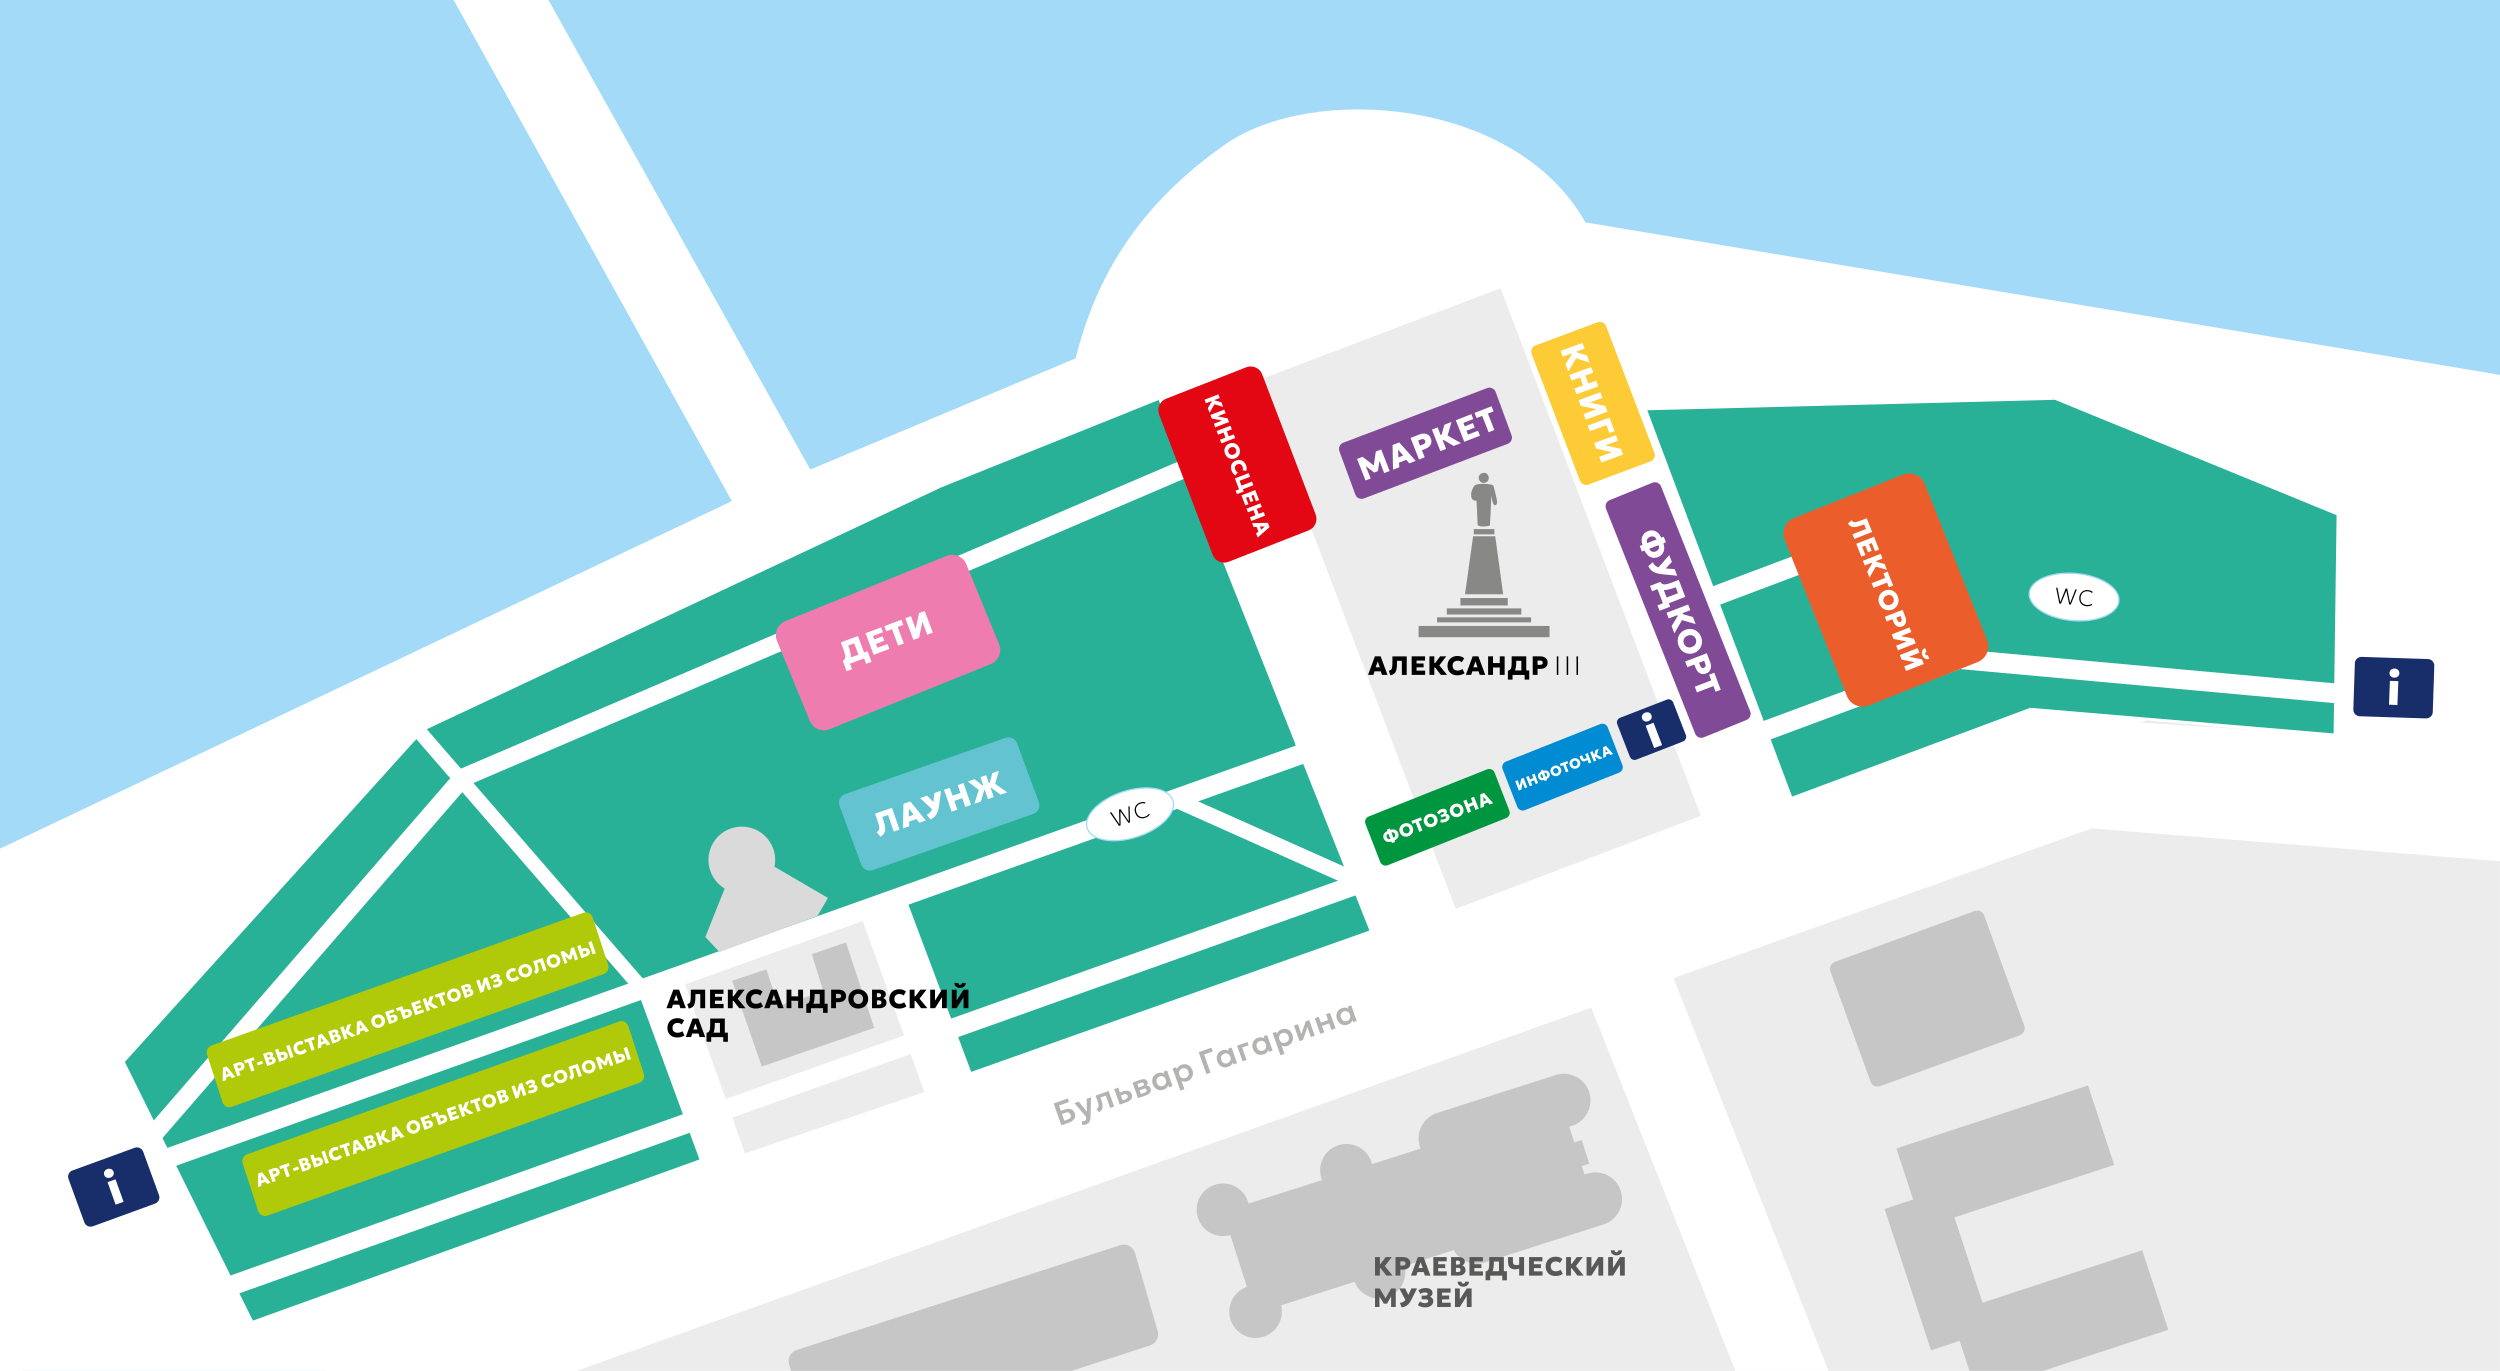 <?xml version="1.0" encoding="UTF-8"?> <svg xmlns="http://www.w3.org/2000/svg" xmlns:xlink="http://www.w3.org/1999/xlink" version="1.1" id="Слой_1" x="0px" y="0px" viewBox="0 0 704.01 386.04" style="enable-background:new 0 0 704.01 386.04;" xml:space="preserve"> <style type="text/css"> .st0{fill:#A2DAF8;} .st1{clip-path:url(#SVGID_00000092420152108470751120000000417196214117613217_);fill-rule:evenodd;clip-rule:evenodd;fill:#FFFFFF;} .st2{clip-path:url(#SVGID_00000096040249585804490260000007851074482593528454_);fill-rule:evenodd;clip-rule:evenodd;fill:#ECECEC;} .st3{fill-rule:evenodd;clip-rule:evenodd;fill:#ECECEC;} .st4{fill-rule:evenodd;clip-rule:evenodd;fill:#C6C6C6;} .st5{fill:#FFFFFF;} .st6{clip-path:url(#SVGID_00000142885453831367666820000009819281774619629980_);fill-rule:evenodd;clip-rule:evenodd;fill:#C6C6C6;} .st7{clip-path:url(#SVGID_00000062874963796655637360000000740461649017746874_);fill-rule:evenodd;clip-rule:evenodd;fill:#28B197;} .st8{clip-path:url(#SVGID_00000011750227210442583890000010094805857648181407_);fill-rule:evenodd;clip-rule:evenodd;fill:#FFFFFF;} .st9{clip-path:url(#SVGID_00000135682673272252915820000000706522710700905916_);fill-rule:evenodd;clip-rule:evenodd;fill:#FFFFFF;} .st10{clip-path:url(#SVGID_00000090994290963502809590000002839088419823597223_);fill-rule:evenodd;clip-rule:evenodd;fill:#FFFFFF;} .st11{clip-path:url(#SVGID_00000076594214609356617800000005300774046567838874_);fill-rule:evenodd;clip-rule:evenodd;fill:#FFFFFF;} .st12{clip-path:url(#SVGID_00000104673639066656339940000008058537134804460949_);fill-rule:evenodd;clip-rule:evenodd;fill:#28B197;} .st13{clip-path:url(#SVGID_00000065758890139311427890000008697024045579701159_);fill-rule:evenodd;clip-rule:evenodd;fill:#FFFFFF;} .st14{clip-path:url(#SVGID_00000011002943590213312250000003514703446377459855_);fill-rule:evenodd;clip-rule:evenodd;fill:#FFFFFF;} .st15{clip-path:url(#SVGID_00000115479711614085435400000010330677557691009446_);fill-rule:evenodd;clip-rule:evenodd;fill:#FFFFFF;} .st16{clip-path:url(#SVGID_00000166636842178853648900000008861053353936069260_);fill-rule:evenodd;clip-rule:evenodd;fill:#FFFFFF;} .st17{fill-rule:evenodd;clip-rule:evenodd;fill:#888887;} .st18{fill-rule:evenodd;clip-rule:evenodd;fill:#DADADA;} .st19{fill-rule:evenodd;clip-rule:evenodd;fill:#FFFFFF;} .st20{fill:none;stroke:#A2DAF8;stroke-width:0.372;stroke-miterlimit:22.926;} .st21{fill:#585857;} .st22{fill:#B3B3B2;} .st23{fill-rule:evenodd;clip-rule:evenodd;fill:#B0CA0A;} .st24{fill-rule:evenodd;clip-rule:evenodd;fill:#64C3D1;} .st25{fill-rule:evenodd;clip-rule:evenodd;fill:#182E6A;} .st26{fill-rule:evenodd;clip-rule:evenodd;fill:#FDCB36;} .st27{fill-rule:evenodd;clip-rule:evenodd;fill:#814A97;} .st28{fill-rule:evenodd;clip-rule:evenodd;fill:#EB5E2B;} .st29{fill-rule:evenodd;clip-rule:evenodd;fill:#E30613;} .st30{fill-rule:evenodd;clip-rule:evenodd;fill:#EE7CAE;} .st31{fill-rule:evenodd;clip-rule:evenodd;fill:#009640;} .st32{fill-rule:evenodd;clip-rule:evenodd;fill:#008BD2;} </style> <rect x="-62.18" y="-83.17" class="st0" width="766.19" height="557.56"></rect> <g> <g> <defs> <rect id="SVGID_1_" x="-62.18" y="-83.17" width="766.19" height="557.56"></rect> </defs> <clipPath id="SVGID_00000123425308805703853650000002587103282299020421_"> <use xlink:href="#SVGID_1_" style="overflow:visible;"></use> </clipPath> <path style="clip-path:url(#SVGID_00000123425308805703853650000002587103282299020421_);fill-rule:evenodd;clip-rule:evenodd;fill:#FFFFFF;" d=" M788.17,119.6l-341.7-56.97C426.5,27.28,369.44,23.7,345.21,40.54s-36.6,37.24-42.29,60.37l-74.75,31.31L87.2-120.61l-17.33,16.36 L206.1,141.11l-421.24,200.05l367.48,350.88L794.2,367.52L788.17,119.6z"></path> </g> </g> <g> <g> <defs> <path id="SVGID_00000167382579324755480650000000420965426987790240_" d="M81.58-83.17L206.1,141.11L-62.18,268.52v205.87h645.02 L704,413.13V105.57L446.47,62.63C426.5,27.28,369.44,23.7,345.21,40.54s-36.6,37.24-42.29,60.38l-74.75,31.31L108.08-83.17H81.58 z"></path> </defs> <clipPath id="SVGID_00000063633907534116969210000010824493926771899321_"> <use xlink:href="#SVGID_00000167382579324755480650000000420965426987790240_" style="overflow:visible;"></use> </clipPath> <polygon style="clip-path:url(#SVGID_00000063633907534116969210000010824493926771899321_);fill-rule:evenodd;clip-rule:evenodd;fill:#ECECEC;" points=" 793.64,515.58 163.91,629.46 -106.04,500.66 515.7,235.1 604.42,202.84 782.34,219.17 808.2,195.67 "></polygon> </g> </g> <polygon class="st3" points="242.16,257.12 260.3,307.52 209.79,324.8 192.08,274.9 "></polygon> <polygon class="st4" points="558.28,366.85 603.26,352.07 610.61,374.46 556.63,392.2 551.84,377.61 543.78,380.26 530.7,340.44 538.75,337.79 534.02,323.4 588,305.66 595.36,328.04 550.38,342.82 "></polygon> <polygon class="st5" points="86.78,387.71 94.48,410.34 589.03,233.28 704.01,242.54 704.01,210.04 599.16,203.25 "></polygon> <polygon class="st5" points="447.13,281.29 523.72,474.38 549.73,474.38 464.47,258.17 "></polygon> <g> <g> <defs> <rect id="SVGID_00000152957677588588052990000003527534788071312015_" x="-62.18" y="-83.17" width="766.19" height="557.56"></rect> </defs> <clipPath id="SVGID_00000067927015688207351920000008249908897780836249_"> <use xlink:href="#SVGID_00000152957677588588052990000003527534788071312015_" style="overflow:visible;"></use> </clipPath> <path style="clip-path:url(#SVGID_00000067927015688207351920000008249908897780836249_);fill-rule:evenodd;clip-rule:evenodd;fill:#C6C6C6;" d=" M323.79,378.9l-91.14,29.52c-1.71,0.55-3.56-0.5-4.06-2.23l-6.39-22c-0.5-1.73,0.52-3.51,2.23-4.06l91.14-29.52 c1.71-0.56,3.56,0.5,4.06,2.23l6.39,22C326.53,376.57,325.51,378.34,323.79,378.9"></path> </g> <g> <defs> <rect id="SVGID_00000134240088255677355630000003501363474369531292_" x="-62.18" y="-83.17" width="766.19" height="557.56"></rect> </defs> <clipPath id="SVGID_00000166641347962353860470000016829715189171232955_"> <use xlink:href="#SVGID_00000134240088255677355630000003501363474369531292_" style="overflow:visible;"></use> </clipPath> <polygon style="clip-path:url(#SVGID_00000166641347962353860470000016829715189171232955_);fill-rule:evenodd;clip-rule:evenodd;fill:#28B197;" points=" 385.64,262.04 326.27,112.65 265.13,137.22 119.43,205.7 35.16,299.05 71.21,371.89 196.97,326.5 179.41,278.63 254.99,252.56 273.49,301.84 "></polygon> </g> <g> <defs> <rect id="SVGID_00000029744519002843297070000002719724235526210442_" x="-62.18" y="-83.17" width="766.19" height="557.56"></rect> </defs> <clipPath id="SVGID_00000070819206194519585010000009351368550586304898_"> <use xlink:href="#SVGID_00000029744519002843297070000002719724235526210442_" style="overflow:visible;"></use> </clipPath> <polygon style="clip-path:url(#SVGID_00000070819206194519585010000009351368550586304898_);fill-rule:evenodd;clip-rule:evenodd;fill:#FFFFFF;" points=" 382.71,203.62 384.64,208.83 -80.44,374.63 -82.38,369.42 "></polygon> </g> <g> <defs> <rect id="SVGID_00000165199345271591965540000018144525579819623339_" x="-62.18" y="-83.17" width="766.19" height="557.56"></rect> </defs> <clipPath id="SVGID_00000147908320271709431110000015721470997328297603_"> <use xlink:href="#SVGID_00000165199345271591965540000018144525579819623339_" style="overflow:visible;"></use> </clipPath> <polygon style="clip-path:url(#SVGID_00000147908320271709431110000015721470997328297603_);fill-rule:evenodd;clip-rule:evenodd;fill:#FFFFFF;" points=" 407.65,237 409.59,242.21 -55.49,408.02 -57.43,402.8 "></polygon> </g> <g> <defs> <rect id="SVGID_00000156547401589490639810000009654188010166386050_" x="-62.18" y="-83.17" width="766.19" height="557.56"></rect> </defs> <clipPath id="SVGID_00000034051218315828173700000007786537153521134510_"> <use xlink:href="#SVGID_00000156547401589490639810000009654188010166386050_" style="overflow:visible;"></use> </clipPath> <polygon style="clip-path:url(#SVGID_00000034051218315828173700000007786537153521134510_);fill-rule:evenodd;clip-rule:evenodd;fill:#FFFFFF;" points=" 329.14,226.74 330.12,222.42 384.44,246.68 383.45,251 "></polygon> </g> <g> <defs> <rect id="SVGID_00000163766242215679898980000005386167348946108334_" x="-62.18" y="-83.17" width="766.19" height="557.56"></rect> </defs> <clipPath id="SVGID_00000026844955572583547020000002372093957651891634_"> <use xlink:href="#SVGID_00000163766242215679898980000005386167348946108334_" style="overflow:visible;"></use> </clipPath> <polygon style="clip-path:url(#SVGID_00000026844955572583547020000002372093957651891634_);fill-rule:evenodd;clip-rule:evenodd;fill:#FFFFFF;" points=" 114.72,205.24 116.61,201.23 182.51,277.27 180.62,281.27 "></polygon> </g> <g> <defs> <rect id="SVGID_00000039834213456172896330000008193985673214771339_" x="-62.18" y="-83.17" width="766.19" height="557.56"></rect> </defs> <clipPath id="SVGID_00000093156898986784524900000004947241083702043796_"> <use xlink:href="#SVGID_00000039834213456172896330000008193985673214771339_" style="overflow:visible;"></use> </clipPath> <polygon style="clip-path:url(#SVGID_00000093156898986784524900000004947241083702043796_);fill-rule:evenodd;clip-rule:evenodd;fill:#28B197;" points=" 463.89,115.53 504.66,224.32 571.7,199.32 657.15,206.54 657.99,145.08 578.65,112.58 "></polygon> </g> <g> <defs> <rect id="SVGID_00000102533352747601924690000018367743632085909664_" x="-62.18" y="-83.17" width="766.19" height="557.56"></rect> </defs> <clipPath id="SVGID_00000009554857977806837290000004137266646157647542_"> <use xlink:href="#SVGID_00000102533352747601924690000018367743632085909664_" style="overflow:visible;"></use> </clipPath> <polygon style="clip-path:url(#SVGID_00000009554857977806837290000004137266646157647542_);fill-rule:evenodd;clip-rule:evenodd;fill:#FFFFFF;" points=" 541.15,142.94 543.09,148.15 366.64,214.62 364.7,209.41 "></polygon> </g> <g> <defs> <rect id="SVGID_00000068660904177260733190000012646849361762938283_" x="-59.22" y="-28.84" transform="matrix(0.937 -0.348 0.348 0.937 -66.788 128.497)" width="766.23" height="557.59"></rect> </defs> <clipPath id="SVGID_00000134219129511499231600000017592226111958947761_"> <use xlink:href="#SVGID_00000068660904177260733190000012646849361762938283_" style="overflow:visible;"></use> </clipPath> <rect x="385.09" y="211.77" transform="matrix(0.937 -0.348 0.348 0.937 -45.079 178.416)" style="clip-path:url(#SVGID_00000134219129511499231600000017592226111958947761_);fill-rule:evenodd;clip-rule:evenodd;fill:#FFFFFF;" width="176.91" height="5.56"></rect> </g> <g> <defs> <rect id="SVGID_00000099637622991363969610000004059400552931096960_" x="-62.18" y="-83.17" width="766.19" height="557.56"></rect> </defs> <clipPath id="SVGID_00000140718789098247791930000014887992863492258725_"> <use xlink:href="#SVGID_00000099637622991363969610000004059400552931096960_" style="overflow:visible;"></use> </clipPath> <rect x="-84.53" y="386.55" style="clip-path:url(#SVGID_00000140718789098247791930000014887992863492258725_);fill-rule:evenodd;clip-rule:evenodd;fill:#FFFFFF;" width="788.54" height="88.34"></rect> </g> <g> <defs> <rect id="SVGID_00000127742979528172717450000002566292478791503239_" x="-62.18" y="-83.17" width="766.19" height="557.56"></rect> </defs> <clipPath id="SVGID_00000120557057554227766650000008249958020618432917_"> <use xlink:href="#SVGID_00000127742979528172717450000002566292478791503239_" style="overflow:visible;"></use> </clipPath> <polygon style="clip-path:url(#SVGID_00000120557057554227766650000008249958020618432917_);fill-rule:evenodd;clip-rule:evenodd;fill:#FFFFFF;" points=" 693.63,195.73 693.18,201.27 546.86,187.95 547.31,182.41 "></polygon> </g> </g> <path class="st4" d="M441.9,317.29l1.41,4.41l2.1-0.67l2.14,6.68l-2.1,0.67l0.75,2.36l0.78-0.25c3.94-1.26,8.19,0.93,9.45,4.87 s-0.93,8.19-4.87,9.45l-33.39,10.68c-3.44,1.1-7.11-0.43-8.83-3.45l-13.81,4.42c0.94,3.76-1.19,7.65-4.93,8.85s-7.74-0.74-9.15-4.35 l-20.69,6.62c0.94,3.76-1.19,7.65-4.93,8.85c-3.9,1.25-8.07-0.9-9.31-4.8c-1.23-3.83,0.83-7.93,4.61-9.25l-4.67-14.59 c-3.84,1.12-7.9-1.02-9.13-4.86c-1.25-3.9,0.9-8.07,4.8-9.31c3.9-1.25,8.07,0.9,9.31,4.8c0.06,0.17,0.1,0.34,0.15,0.52l20.69-6.62 c-0.07-0.17-0.13-0.33-0.18-0.51c-1.25-3.9,0.9-8.07,4.8-9.31c3.9-1.25,8.07,0.9,9.31,4.8c0.05,0.17,0.1,0.34,0.14,0.52l13.69-4.38 c-0.08-0.19-0.15-0.38-0.21-0.58c-1.26-3.94,0.93-8.19,4.87-9.45l33.39-10.68c3.94-1.26,8.19,0.93,9.45,4.87s-0.93,8.19-4.87,9.45 L441.9,317.29z"></path> <rect x="379.26" y="89.09" transform="matrix(0.935 -0.355 0.355 0.935 -32.724 158.72)" class="st3" width="73.85" height="158.9"></rect> <path d="M385.25,190.05l1.93-5.22h1.61l1.93,5.22h-1.55l-0.33-1h-1.76l-0.33,1H385.25z M387.39,187.91h1.16l-0.57-1.65 L387.39,187.91z"></path> <path d="M391.53,190.17l-0.43-1.26c0.17-0.05,0.31-0.11,0.43-0.17s0.22-0.14,0.29-0.25c0.08-0.11,0.13-0.25,0.18-0.42 c0.04-0.18,0.07-0.4,0.08-0.68c0.02-0.27,0.03-0.61,0.03-1.01v-1.54h4.03v5.22h-1.37v-3.97h-1.36v0.22c0,0.53-0.02,1-0.05,1.4 c-0.04,0.39-0.09,0.74-0.17,1.02c-0.08,0.28-0.19,0.52-0.33,0.71c-0.14,0.19-0.32,0.34-0.54,0.46 C392.09,190.01,391.83,190.1,391.53,190.17"></path> <polygon points="397.53,190.05 397.53,184.83 401.3,184.83 401.3,186.02 398.91,186.02 398.91,186.84 400.89,186.84 400.89,187.93 398.91,187.93 398.91,188.85 401.33,188.85 401.33,190.05 "></polygon> <path d="M402.54,190.05v-5.22h1.37v1.89h0.99v1.25h-0.99v2.08H402.54z M405.75,190.05l-2.09-2.68l1.89-2.54h1.71l-1.94,2.54 l2.18,2.68H405.75z"></path> <path d="M410.37,190.17c-0.54,0-1.02-0.11-1.44-0.33c-0.41-0.22-0.73-0.54-0.97-0.94c-0.23-0.4-0.34-0.89-0.34-1.44 c0-0.4,0.07-0.77,0.2-1.1c0.13-0.34,0.33-0.63,0.57-0.87c0.25-0.24,0.54-0.43,0.88-0.56c0.33-0.13,0.71-0.2,1.11-0.2 c0.45,0,0.83,0.05,1.12,0.17c0.3,0.11,0.57,0.27,0.82,0.48l-0.68,1.13c-0.14-0.14-0.31-0.25-0.51-0.33s-0.42-0.11-0.66-0.11 c-0.22,0-0.42,0.03-0.6,0.1s-0.32,0.16-0.45,0.28c-0.12,0.12-0.21,0.27-0.28,0.44c-0.06,0.16-0.09,0.36-0.09,0.57 c0,0.29,0.05,0.54,0.17,0.74c0.11,0.21,0.28,0.37,0.49,0.48c0.22,0.11,0.47,0.16,0.78,0.16c0.22,0,0.45-0.03,0.67-0.11 c0.23-0.07,0.44-0.18,0.65-0.33l0.63,1.15c-0.24,0.19-0.53,0.34-0.87,0.45S410.83,190.17,410.37,190.17"></path> <path d="M412.78,190.05l1.93-5.22h1.61l1.93,5.22h-1.55l-0.33-1h-1.76l-0.33,1H412.78z M414.91,187.91h1.16l-0.57-1.65 L414.91,187.91z"></path> <polygon points="419.06,190.05 419.06,184.83 420.44,184.83 420.44,186.72 422.34,186.72 422.34,184.83 423.71,184.83 423.71,190.05 422.34,190.05 422.34,187.97 420.44,187.97 420.44,190.05 "></polygon> <path d="M428.42,190.05v-3.97h-1.44v0.22c0,0.59-0.04,1.1-0.1,1.53s-0.17,0.8-0.31,1.1c-0.14,0.3-0.34,0.54-0.57,0.72 c-0.25,0.18-0.54,0.31-0.89,0.39l-0.47-1.16c0.22-0.05,0.39-0.13,0.52-0.22c0.14-0.1,0.25-0.24,0.32-0.43 c0.08-0.19,0.13-0.43,0.17-0.75c0.03-0.31,0.04-0.71,0.04-1.18v-1.47h4.11v5.22L428.42,190.05L428.42,190.05z M424.63,191.37v-2.48 l0.75,0.02l0.41-0.1h4.85v2.57h-1.3v-1.31h-3.4v1.31h-1.31V191.37z"></path> <path d="M431.62,190.05v-5.22h2.16c0.39,0,0.74,0.07,1.05,0.21s0.54,0.34,0.72,0.6c0.18,0.26,0.27,0.58,0.27,0.95 c0,0.38-0.08,0.69-0.25,0.96c-0.16,0.26-0.4,0.46-0.72,0.6c-0.31,0.14-0.68,0.21-1.12,0.21h-0.75v1.69L431.62,190.05L431.62,190.05z M432.99,187.22h0.71c0.23,0,0.42-0.04,0.55-0.13c0.13-0.09,0.2-0.25,0.2-0.47s-0.07-0.38-0.21-0.47c-0.14-0.1-0.32-0.14-0.54-0.14 h-0.72v1.21H432.99z"></path> <g> <path d="M438.4,190.05v-5.22h0.43v5.22H438.4z"></path> </g> <g> <path d="M441.18,190.05v-5.22h0.43v5.22H441.18z"></path> </g> <g> <path d="M443.95,190.05v-5.22h0.43v5.22H443.95z"></path> </g> <rect x="399.49" y="176.27" class="st17" width="36.86" height="3.17"></rect> <rect x="404.68" y="173.84" class="st17" width="26.48" height="1.42"></rect> <rect x="407.43" y="171.33" class="st17" width="20.98" height="1.72"></rect> <rect x="411.26" y="168.41" class="st17" width="13.32" height="2.09"></rect> <polygon class="st17" points="414.83,151.02 421.06,151.02 423.3,167.35 412.55,167.35 "></polygon> <rect x="415.02" y="149" class="st17" width="5.8" height="1.48"></rect> <path class="st17" d="M419.95,139.54c0.26,1.32,0.46,3.26,1.38,2.6c0.38-0.27,0.22-1.14,0.15-1.59c-0.05-0.34-0.87-3.77-0.96-3.84 c-0.66-0.54-4.79-0.72-5.35,0.08c-1.25,1.76-1.36,4.33,0.62,4.22 M415.8,141c0.14,2.24,0.24,5.73,0.31,6.72 c0.05,0.83,3.41,0.55,3.46,0.17c0.1-0.84,0.31-5.84,0.39-8.35 M417.27,133.29c-1.71,0.75-0.62,3.32,1.14,2.58 C420.03,135.2,419.11,132.48,417.27,133.29"></path> <polygon class="st4" points="238.22,265.39 246.19,289.45 214.51,300.35 206.15,276.18 215.82,272.99 219.14,283.24 231.86,279.25 228.62,268.69 "></polygon> <path class="st18" d="M233.15,252.87l-2.94,5.06l-27.6,10.19l-3.98-4.26l5.44-13.64c-1.75-1.05-3.17-2.67-3.95-4.72 c-1.84-4.85,0.6-10.27,5.45-12.11c4.85-1.84,10.27,0.6,12.11,5.45c0.66,1.73,0.77,3.54,0.42,5.23L233.15,252.87z"></path> <path class="st19" d="M316.19,222.98c6.66-2.15,12.98-1.05,14.1,2.45c1.13,3.5-3.36,8.07-10.03,10.22 c-6.66,2.15-12.98,1.05-14.11-2.45C305.04,229.7,309.53,225.13,316.19,222.98"></path> <path class="st20" d="M316.19,222.98c6.66-2.15,12.98-1.05,14.1,2.45c1.13,3.5-3.36,8.07-10.03,10.22 c-6.66,2.15-12.98,1.05-14.11-2.45C305.04,229.7,309.53,225.13,316.19,222.98z"></path> <g> <path d="M315.12,232.58l-2.58-3.76l0.38-0.12l2.31,3.44l-0.1-4.15l0.4-0.13l2.34,3.42l-0.12-4.14l0.36-0.12l0.1,4.56l-0.44,0.14 l-2.26-3.27l0.05,3.98L315.12,232.58z"></path> </g> <g> <path d="M322.46,230.32c-0.43,0.14-0.83,0.17-1.21,0.09s-0.71-0.25-0.98-0.52c-0.28-0.27-0.49-0.62-0.63-1.06 c-0.1-0.31-0.14-0.62-0.12-0.91s0.09-0.57,0.22-0.83s0.3-0.48,0.53-0.67c0.22-0.19,0.49-0.34,0.8-0.44 c0.29-0.09,0.55-0.14,0.8-0.14s0.48,0.04,0.67,0.12l-0.11,0.34c-0.18-0.08-0.38-0.11-0.58-0.11c-0.21,0-0.42,0.04-0.65,0.11 c-0.27,0.09-0.5,0.21-0.69,0.37s-0.34,0.34-0.45,0.55c-0.11,0.21-0.17,0.44-0.18,0.7c-0.01,0.25,0.03,0.52,0.12,0.81 c0.13,0.39,0.31,0.7,0.55,0.93s0.52,0.37,0.84,0.42c0.32,0.06,0.67,0.02,1.04-0.1c0.23-0.07,0.44-0.18,0.63-0.31 s0.34-0.31,0.47-0.52l0.26,0.24c-0.16,0.23-0.35,0.43-0.57,0.58C323,230.1,322.74,230.22,322.46,230.32z"></path> </g> <path class="st21" d="M387.21,359.22V354h1.37v1.89h0.99v1.25h-0.99v2.08H387.21z M390.41,359.22l-2.09-2.68l1.89-2.54h1.71 l-1.94,2.54l2.18,2.68H390.41z"></path> <path class="st21" d="M392.98,359.22V354h2.16c0.39,0,0.74,0.07,1.05,0.21c0.31,0.14,0.54,0.34,0.72,0.6s0.27,0.58,0.27,0.95 c0,0.38-0.08,0.69-0.25,0.96c-0.17,0.26-0.4,0.46-0.72,0.6c-0.31,0.14-0.68,0.21-1.12,0.21h-0.75v1.69H392.98z M394.35,356.39h0.71 c0.23,0,0.42-0.04,0.55-0.13c0.13-0.09,0.2-0.25,0.2-0.47s-0.07-0.38-0.21-0.47c-0.14-0.1-0.32-0.14-0.54-0.14h-0.72v1.21H394.35z"></path> <path class="st21" d="M397.34,359.22l1.93-5.22h1.61l1.93,5.22h-1.55l-0.33-1h-1.76l-0.33,1H397.34z M399.47,357.08h1.16l-0.57-1.65 L399.47,357.08z"></path> <polygon class="st21" points="403.63,359.22 403.63,354 407.39,354 407.39,355.19 405,355.19 405,356.01 406.98,356.01 406.98,357.1 405,357.1 405,358.02 407.42,358.02 407.42,359.22 "></polygon> <path class="st21" d="M408.63,359.22V354h2.09c0.54,0,0.98,0.11,1.3,0.33c0.32,0.22,0.48,0.55,0.48,0.98c0,0.16-0.03,0.31-0.1,0.43 c-0.06,0.13-0.14,0.25-0.25,0.35s-0.23,0.18-0.37,0.25c0.28,0.1,0.5,0.27,0.67,0.5c0.16,0.23,0.25,0.51,0.25,0.82 c0,0.32-0.08,0.59-0.24,0.82s-0.39,0.41-0.68,0.54c-0.29,0.13-0.64,0.19-1.04,0.19L408.63,359.22L408.63,359.22z M410,356.11h0.54 c0.13,0,0.25-0.02,0.34-0.07c0.1-0.04,0.17-0.11,0.22-0.19c0.05-0.08,0.08-0.19,0.08-0.31c0-0.17-0.06-0.3-0.17-0.4 c-0.11-0.09-0.28-0.14-0.49-0.14H410V356.11z M410,358.22h0.57c0.24,0,0.42-0.05,0.54-0.15s0.18-0.25,0.18-0.44 s-0.06-0.34-0.17-0.44c-0.11-0.1-0.28-0.16-0.49-0.16H410V358.22z"></path> <polygon class="st21" points="413.81,359.22 413.81,354 417.58,354 417.58,355.19 415.18,355.19 415.18,356.01 417.17,356.01 417.17,357.1 415.18,357.1 415.18,358.02 417.61,358.02 417.61,359.22 "></polygon> <path class="st21" d="M422.12,359.22v-3.97h-1.44v0.22c0,0.59-0.04,1.1-0.1,1.53s-0.17,0.8-0.31,1.1c-0.14,0.3-0.33,0.54-0.57,0.72 c-0.25,0.18-0.54,0.31-0.89,0.39l-0.47-1.16c0.22-0.05,0.39-0.13,0.52-0.22c0.14-0.1,0.25-0.24,0.32-0.42 c0.07-0.19,0.13-0.43,0.16-0.75c0.03-0.31,0.04-0.71,0.04-1.19V354h4.11v5.22H422.12z M418.34,360.53v-2.48l0.75,0.02l0.41-0.1h4.85 v2.57h-1.3v-1.31h-3.4v1.31L418.34,360.53L418.34,360.53z"></path> <path class="st21" d="M427.81,359.22v-1.95c-0.2,0.06-0.39,0.1-0.58,0.13c-0.18,0.04-0.38,0.05-0.58,0.05 c-0.4,0-0.75-0.07-1.04-0.21c-0.29-0.13-0.52-0.35-0.69-0.64c-0.16-0.3-0.25-0.69-0.25-1.16V354h1.37v1.26 c0,0.37,0.07,0.62,0.22,0.77s0.37,0.22,0.66,0.22c0.18,0,0.34-0.01,0.48-0.02c0.14-0.02,0.28-0.04,0.41-0.08V354h1.37v5.22H427.81z"></path> <polygon class="st21" points="430.59,359.22 430.59,354 434.35,354 434.35,355.19 431.96,355.19 431.96,356.01 433.94,356.01 433.94,357.1 431.96,357.1 431.96,358.02 434.38,358.02 434.38,359.22 "></polygon> <path class="st21" d="M438.02,359.33c-0.54,0-1.02-0.11-1.44-0.33c-0.41-0.22-0.73-0.54-0.97-0.94c-0.23-0.4-0.34-0.89-0.34-1.44 c0-0.4,0.07-0.77,0.2-1.1c0.13-0.34,0.33-0.63,0.57-0.87c0.25-0.24,0.54-0.43,0.88-0.56c0.33-0.13,0.71-0.2,1.11-0.2 c0.45,0,0.83,0.05,1.12,0.17c0.3,0.11,0.57,0.27,0.82,0.48l-0.68,1.13c-0.14-0.14-0.31-0.25-0.51-0.33 c-0.2-0.07-0.42-0.11-0.66-0.11c-0.22,0-0.43,0.03-0.6,0.1c-0.18,0.07-0.32,0.16-0.45,0.28c-0.12,0.12-0.21,0.27-0.28,0.44 c-0.06,0.16-0.09,0.36-0.09,0.57c0,0.29,0.05,0.54,0.17,0.74c0.11,0.21,0.28,0.36,0.49,0.48c0.22,0.11,0.47,0.16,0.78,0.16 c0.22,0,0.45-0.03,0.67-0.1c0.23-0.07,0.44-0.18,0.65-0.33l0.63,1.15c-0.24,0.19-0.53,0.34-0.87,0.45 C438.88,359.27,438.49,359.33,438.02,359.33"></path> <path class="st21" d="M441.02,359.22V354h1.37v1.89h0.99v1.25h-0.99v2.08H441.02z M444.22,359.22l-2.09-2.68l1.89-2.54h1.71 l-1.94,2.54l2.18,2.68H444.22z"></path> <polygon class="st21" points="446.79,359.22 446.79,354 448.15,354 448.15,357.07 450.09,354 451.47,354 451.47,359.22 450.11,359.22 450.11,356.11 448.16,359.22 "></polygon> <path class="st21" d="M452.87,359.22V354h1.36v3.06l1.95-3.06h1.37v5.22h-1.36v-3.11l-1.95,3.11H452.87z M455.2,353.52 c-0.32,0-0.6-0.06-0.84-0.18s-0.42-0.28-0.56-0.49c-0.13-0.22-0.19-0.46-0.19-0.75h1.1c-0.01,0.17,0.03,0.31,0.12,0.4 c0.09,0.1,0.21,0.15,0.37,0.15s0.28-0.05,0.37-0.15s0.13-0.23,0.13-0.4h1.09c0.01,0.28-0.06,0.52-0.19,0.74 c-0.13,0.21-0.31,0.37-0.55,0.5C455.8,353.46,455.52,353.52,455.2,353.52"></path> <polygon class="st21" points="387.21,368.05 387.21,362.83 388.53,362.83 390.46,366.06 389.91,366.06 391.74,362.83 393.05,362.83 393.05,368.05 391.73,368.05 391.75,364.56 391.99,364.65 390.58,367.11 389.68,367.11 388.2,364.65 388.44,364.56 388.46,368.05 "></polygon> <path class="st21" d="M396.07,366.66l-2.02-3.83h1.66l1.29,2.69L396.07,366.66z M394.7,368.16l-0.47-1.25 c0.34-0.06,0.64-0.15,0.89-0.28s0.47-0.31,0.66-0.54c0.19-0.22,0.37-0.51,0.54-0.87l1.13-2.4h1.59l-1.51,3.03 c-0.2,0.4-0.4,0.74-0.6,1.01c-0.21,0.28-0.42,0.51-0.65,0.69s-0.47,0.31-0.72,0.41C395.29,368.05,395.01,368.12,394.7,368.16"></path> <path class="st21" d="M401.43,368.16c-0.44,0-0.84-0.05-1.19-0.15s-0.67-0.25-0.96-0.46l0.58-1.07c0.18,0.16,0.39,0.28,0.63,0.36 c0.25,0.09,0.51,0.13,0.77,0.13c0.19,0,0.36-0.02,0.49-0.07c0.14-0.04,0.25-0.11,0.33-0.2c0.08-0.08,0.12-0.19,0.12-0.31 c0-0.16-0.07-0.29-0.19-0.37c-0.14-0.08-0.33-0.13-0.6-0.13h-1.07v-1.04h0.97c0.16,0,0.28-0.01,0.39-0.05 c0.11-0.04,0.19-0.09,0.25-0.16s0.09-0.15,0.09-0.25s-0.03-0.18-0.09-0.24c-0.06-0.07-0.14-0.12-0.26-0.15 c-0.12-0.04-0.27-0.05-0.46-0.05c-0.22,0-0.45,0.04-0.67,0.12s-0.4,0.19-0.54,0.31l-0.61-1c0.25-0.21,0.54-0.38,0.89-0.49 c0.36-0.12,0.73-0.18,1.13-0.18c0.41,0,0.76,0.05,1.05,0.16c0.29,0.11,0.52,0.27,0.68,0.48c0.16,0.21,0.24,0.45,0.24,0.74 c0,0.15-0.03,0.29-0.09,0.43c-0.06,0.13-0.14,0.26-0.25,0.37c-0.1,0.11-0.23,0.21-0.36,0.28c0.29,0.1,0.51,0.26,0.68,0.48 c0.16,0.22,0.24,0.47,0.24,0.78c0,0.34-0.1,0.64-0.28,0.9c-0.19,0.25-0.45,0.45-0.78,0.6C402.26,368.08,401.87,368.16,401.43,368.16 "></path> <polygon class="st21" points="404.72,368.05 404.72,362.83 408.49,362.83 408.49,364.01 406.09,364.01 406.09,364.83 408.08,364.83 408.08,365.92 406.09,365.92 406.09,366.85 408.52,366.85 408.52,368.05 "></polygon> <path class="st21" d="M409.73,368.05v-5.22h1.36v3.06l1.95-3.06h1.37v5.22h-1.36v-3.11l-1.95,3.11H409.73z M412.06,362.34 c-0.32,0-0.6-0.06-0.83-0.18c-0.24-0.12-0.42-0.28-0.56-0.49c-0.13-0.22-0.19-0.46-0.19-0.75h1.1c-0.01,0.17,0.03,0.31,0.12,0.4 c0.09,0.1,0.21,0.15,0.37,0.15s0.28-0.04,0.37-0.15c0.09-0.1,0.13-0.23,0.13-0.4h1.09c0.01,0.28-0.06,0.52-0.19,0.74 c-0.13,0.21-0.31,0.37-0.55,0.5C412.66,362.28,412.37,362.34,412.06,362.34"></path> <path class="st22" d="M298.88,316.88l-2.17-6.15l3.97-1.4l0.35,1l-2.83,1l0.53,1.5l1.05-0.37c0.68-0.24,1.27-0.28,1.79-0.12 c0.51,0.17,0.88,0.55,1.09,1.15c0.14,0.39,0.17,0.75,0.09,1.09c-0.09,0.33-0.27,0.63-0.56,0.89c-0.27,0.26-0.65,0.48-1.12,0.64 L298.88,316.88z M299.71,315.6l0.97-0.34c0.36-0.13,0.61-0.31,0.76-0.54c0.14-0.23,0.16-0.5,0.05-0.81 c-0.1-0.29-0.28-0.49-0.53-0.59c-0.26-0.11-0.56-0.1-0.9,0.02l-1.01,0.36L299.71,315.6z"></path> <path class="st22" d="M305.82,316.64c-0.18,0.06-0.35,0.1-0.53,0.13c-0.18,0.02-0.37,0.01-0.55-0.01l-0.09-1.04 c0.11,0.02,0.23,0.03,0.35,0.02c0.11-0.01,0.23-0.03,0.32-0.06c0.18-0.06,0.33-0.17,0.41-0.29c0.08-0.13,0.13-0.3,0.13-0.51 l-0.01-0.39l-3.29-3.84l1.23-0.43l2.29,2.87l-0.06-3.66l1.2-0.42l-0.12,5.63c-0.02,0.4-0.08,0.74-0.19,1.01 c-0.1,0.26-0.25,0.48-0.43,0.65C306.28,316.43,306.07,316.55,305.82,316.64"></path> <path class="st22" d="M309.52,313.22l-0.74-0.88c0.27-0.18,0.44-0.37,0.53-0.58c0.08-0.21,0.1-0.45,0.03-0.74 c-0.07-0.29-0.16-0.65-0.32-1.09l-0.49-1.4l3.67-1.3l1.55,4.39l-1.12,0.4l-1.23-3.48l-1.51,0.53l0.17,0.48 c0.16,0.47,0.28,0.88,0.36,1.24c0.07,0.37,0.1,0.7,0.06,0.99c-0.02,0.29-0.12,0.56-0.27,0.79 C310.05,312.8,309.82,313.02,309.52,313.22"></path> <path class="st22" d="M315.32,311.07l-1.55-4.39l1.12-0.4l1.26,3.57l0.76-0.27c0.28-0.1,0.48-0.24,0.59-0.41s0.12-0.36,0.04-0.59 c-0.08-0.22-0.21-0.36-0.38-0.44c-0.18-0.07-0.41-0.06-0.66,0.03l-0.96,0.34l-0.29-0.82l1.05-0.37c0.58-0.21,1.08-0.23,1.51-0.1 c0.42,0.14,0.72,0.46,0.9,0.95c0.11,0.32,0.13,0.62,0.05,0.89c-0.08,0.28-0.24,0.54-0.49,0.75c-0.25,0.22-0.56,0.4-0.94,0.54 L315.32,311.07z"></path> <path class="st22" d="M320.47,309.25l-1.55-4.4l2.17-0.77c0.5-0.18,0.94-0.22,1.3-0.14c0.37,0.09,0.62,0.32,0.75,0.69 c0.06,0.19,0.07,0.37,0.03,0.54c-0.05,0.17-0.14,0.33-0.26,0.48c-0.13,0.14-0.29,0.27-0.48,0.38l-0.1-0.24 c0.41-0.09,0.77-0.08,1.07,0.05c0.29,0.13,0.5,0.36,0.61,0.67c0.1,0.27,0.11,0.54,0.04,0.78c-0.06,0.25-0.21,0.47-0.44,0.67 s-0.53,0.37-0.9,0.5L320.47,309.25z M321.27,308.07l1.01-0.36c0.26-0.09,0.45-0.21,0.56-0.35c0.11-0.15,0.13-0.29,0.07-0.47 c-0.06-0.17-0.18-0.27-0.35-0.31s-0.39-0.01-0.65,0.08l-1.13,0.4l-0.27-0.76l1.03-0.36c0.25-0.09,0.42-0.2,0.53-0.32 c0.1-0.13,0.13-0.27,0.07-0.45c-0.06-0.17-0.18-0.27-0.34-0.31c-0.17-0.03-0.36,0-0.61,0.09l-0.91,0.32L321.27,308.07z"></path> <path class="st22" d="M327.67,306.86c-0.43,0.15-0.84,0.19-1.25,0.11c-0.41-0.08-0.77-0.26-1.07-0.55c-0.32-0.28-0.56-0.65-0.71-1.1 c-0.12-0.34-0.18-0.67-0.17-1c0.01-0.32,0.07-0.62,0.2-0.9c0.12-0.27,0.3-0.52,0.53-0.73c0.23-0.21,0.5-0.37,0.83-0.48 c0.42-0.15,0.81-0.19,1.17-0.11c0.35,0.08,0.65,0.23,0.9,0.47l-0.07,0.3l-0.38-1.09l0.99-0.35l1.55,4.39l-0.99,0.35l-0.38-1.09 l0.24,0.18c-0.04,0.34-0.17,0.65-0.4,0.94S328.1,306.71,327.67,306.86 M327.49,305.81c0.25-0.09,0.44-0.21,0.59-0.4 c0.16-0.17,0.25-0.38,0.29-0.63c0.03-0.24,0.01-0.5-0.08-0.77c-0.1-0.27-0.25-0.5-0.42-0.66c-0.19-0.16-0.39-0.26-0.62-0.3 c-0.23-0.04-0.46-0.01-0.71,0.07c-0.25,0.09-0.44,0.21-0.59,0.39c-0.15,0.18-0.25,0.38-0.29,0.63c-0.03,0.24,0,0.5,0.1,0.78 c0.1,0.27,0.23,0.49,0.41,0.66c0.19,0.16,0.39,0.27,0.62,0.31C327.02,305.92,327.25,305.9,327.49,305.81"></path> <path class="st22" d="M332.4,307.12l-2.2-6.24l0.99-0.35l0.21,0.58c0.09-0.27,0.25-0.52,0.48-0.75c0.22-0.23,0.52-0.4,0.9-0.54 c0.42-0.15,0.83-0.18,1.24-0.1c0.4,0.09,0.76,0.27,1.06,0.55c0.31,0.27,0.55,0.64,0.71,1.1c0.12,0.33,0.16,0.65,0.15,0.96 c-0.01,0.32-0.08,0.62-0.19,0.91c-0.12,0.28-0.3,0.53-0.53,0.74c-0.22,0.22-0.5,0.38-0.82,0.5c-0.32,0.11-0.62,0.16-0.9,0.13 c-0.28-0.02-0.55-0.09-0.79-0.22l0.82,2.33L332.4,307.12z M333.85,303.57c0.25-0.09,0.46-0.22,0.61-0.4 c0.16-0.17,0.25-0.38,0.29-0.63c0.03-0.24,0.01-0.5-0.08-0.77c-0.1-0.27-0.24-0.5-0.42-0.66c-0.19-0.16-0.39-0.26-0.63-0.3 c-0.23-0.04-0.47-0.01-0.71,0.07c-0.25,0.09-0.45,0.22-0.6,0.39c-0.15,0.18-0.26,0.39-0.29,0.63c-0.04,0.24-0.01,0.51,0.09,0.78 s0.23,0.49,0.41,0.66c0.18,0.16,0.39,0.27,0.62,0.3C333.37,303.68,333.61,303.65,333.85,303.57 M339.73,302.45l-2.17-6.15l3.58-1.26 l0.37,1.04l-2.43,0.86l1.8,5.11L339.73,302.45z"></path> <path class="st22" d="M345.84,300.44c-0.43,0.15-0.84,0.19-1.25,0.1c-0.41-0.08-0.77-0.26-1.07-0.55c-0.32-0.28-0.56-0.65-0.71-1.1 c-0.12-0.34-0.18-0.67-0.17-1c0.01-0.32,0.07-0.62,0.2-0.9c0.12-0.27,0.3-0.52,0.53-0.73c0.23-0.21,0.5-0.37,0.83-0.48 c0.42-0.15,0.81-0.19,1.17-0.11c0.36,0.08,0.66,0.23,0.9,0.47l-0.07,0.3l-0.38-1.09l0.99-0.35l1.55,4.39l-0.99,0.35l-0.38-1.09 l0.24,0.18c-0.04,0.34-0.17,0.65-0.4,0.94C346.59,300.08,346.26,300.29,345.84,300.44 M345.66,299.4c0.25-0.09,0.44-0.21,0.59-0.4 c0.16-0.17,0.25-0.38,0.29-0.63c0.03-0.24,0.01-0.5-0.08-0.77c-0.1-0.27-0.24-0.5-0.42-0.66c-0.18-0.16-0.39-0.26-0.62-0.3 c-0.23-0.04-0.46-0.02-0.71,0.07c-0.24,0.09-0.44,0.21-0.59,0.39c-0.15,0.18-0.25,0.38-0.29,0.63c-0.03,0.24,0,0.5,0.1,0.78 c0.1,0.27,0.23,0.49,0.41,0.66c0.19,0.16,0.39,0.27,0.62,0.3C345.18,299.51,345.41,299.49,345.66,299.4"></path> <polygon class="st22" points="349.91,298.86 348.36,294.46 351.29,293.43 351.62,294.34 349.8,294.98 351.03,298.46 "></polygon> <path class="st22" d="M355.86,296.9c-0.43,0.15-0.84,0.19-1.25,0.11c-0.41-0.08-0.77-0.26-1.07-0.55c-0.32-0.28-0.56-0.65-0.71-1.1 c-0.12-0.34-0.18-0.67-0.17-1c0.01-0.32,0.07-0.62,0.2-0.9c0.12-0.27,0.3-0.52,0.53-0.73c0.23-0.21,0.5-0.37,0.83-0.48 c0.42-0.15,0.81-0.19,1.17-0.11c0.36,0.08,0.66,0.23,0.9,0.47l-0.07,0.3l-0.38-1.09l0.99-0.35l1.55,4.4l-0.99,0.35l-0.38-1.09 l0.24,0.18c-0.04,0.34-0.18,0.65-0.4,0.94C356.61,296.54,356.28,296.75,355.86,296.9 M355.68,295.86c0.25-0.09,0.44-0.21,0.59-0.4 c0.16-0.17,0.25-0.38,0.29-0.63c0.03-0.24,0.01-0.5-0.08-0.77c-0.1-0.27-0.24-0.5-0.42-0.66c-0.18-0.16-0.39-0.26-0.62-0.3 c-0.23-0.04-0.46-0.01-0.71,0.07c-0.25,0.09-0.44,0.21-0.59,0.39c-0.15,0.18-0.25,0.38-0.29,0.63c-0.03,0.24,0,0.5,0.1,0.78 c0.1,0.27,0.23,0.49,0.41,0.66c0.19,0.16,0.39,0.27,0.62,0.3C355.21,295.97,355.44,295.95,355.68,295.86"></path> <path class="st22" d="M360.58,297.16l-2.2-6.24l0.99-0.35l0.2,0.58c0.09-0.27,0.25-0.52,0.48-0.75c0.22-0.23,0.52-0.4,0.9-0.54 c0.42-0.15,0.83-0.19,1.24-0.1c0.4,0.09,0.76,0.27,1.06,0.55c0.31,0.27,0.55,0.64,0.72,1.1c0.11,0.33,0.16,0.65,0.15,0.96 c-0.01,0.32-0.08,0.62-0.19,0.91c-0.12,0.28-0.3,0.53-0.53,0.74c-0.22,0.22-0.5,0.38-0.82,0.5c-0.32,0.11-0.62,0.16-0.9,0.13 c-0.28-0.02-0.55-0.09-0.79-0.23l0.82,2.33L360.58,297.16z M362.04,293.61c0.25-0.09,0.46-0.22,0.61-0.4 c0.16-0.17,0.25-0.38,0.29-0.63c0.04-0.24,0.01-0.5-0.08-0.77c-0.1-0.27-0.24-0.5-0.42-0.66c-0.19-0.16-0.39-0.26-0.63-0.3 c-0.23-0.04-0.47-0.01-0.72,0.08s-0.45,0.22-0.6,0.39c-0.15,0.18-0.26,0.39-0.29,0.63c-0.04,0.24-0.01,0.51,0.09,0.78 s0.23,0.49,0.41,0.66c0.18,0.16,0.39,0.27,0.62,0.3C361.56,293.72,361.79,293.7,362.04,293.61"></path> <polygon class="st22" points="365.94,293.19 364.39,288.8 365.47,288.42 366.45,291.19 367.7,287.63 368.69,287.28 370.24,291.68 369.16,292.06 368.17,289.25 366.93,292.85 "></polygon> <polygon class="st22" points="371.8,291.13 370.25,286.73 371.37,286.33 371.96,287.99 373.99,287.27 373.4,285.62 374.53,285.22 376.08,289.61 374.95,290.01 374.31,288.18 372.28,288.9 372.93,290.73 "></polygon> <path class="st22" d="M379.53,288.54c-0.43,0.15-0.84,0.19-1.25,0.11c-0.41-0.08-0.77-0.26-1.07-0.55c-0.32-0.28-0.56-0.65-0.71-1.1 c-0.12-0.34-0.18-0.67-0.17-1c0.01-0.32,0.07-0.62,0.2-0.9c0.12-0.27,0.3-0.52,0.53-0.73c0.23-0.21,0.5-0.37,0.83-0.48 c0.42-0.15,0.81-0.19,1.17-0.11s0.66,0.23,0.9,0.47l-0.07,0.3l-0.38-1.09l0.99-0.35l1.55,4.39l-0.99,0.35l-0.38-1.09l0.24,0.18 c-0.04,0.34-0.17,0.65-0.4,0.94C380.28,288.18,379.95,288.39,379.53,288.54 M379.35,287.5c0.25-0.09,0.44-0.21,0.59-0.4 c0.16-0.17,0.25-0.38,0.29-0.63c0.03-0.24,0.01-0.5-0.08-0.77c-0.1-0.27-0.24-0.5-0.42-0.66c-0.18-0.16-0.39-0.26-0.62-0.3 c-0.23-0.04-0.46-0.02-0.71,0.07c-0.24,0.09-0.44,0.21-0.59,0.39c-0.15,0.18-0.25,0.38-0.29,0.63c-0.03,0.24,0,0.5,0.1,0.78 c0.1,0.27,0.23,0.49,0.41,0.66c0.19,0.16,0.39,0.27,0.62,0.31C378.88,287.61,379.11,287.59,379.35,287.5"></path> <path class="st23" d="M69.63,325.04l104.75-37.38c1.05-0.37,2.21,0.24,2.55,1.3l4.38,13.44c0.34,1.06-0.25,2.18-1.3,2.55 L75.26,342.33c-1.05,0.37-2.21-0.24-2.55-1.3l-4.38-13.44C67.99,326.53,68.58,325.41,69.63,325.04"></path> <path class="st24" d="M237.92,223.64l45.22-15.84c1.32-0.46,2.77,0.19,3.26,1.5l6.14,16.62c0.48,1.31-0.18,2.8-1.5,3.26 l-45.22,15.84c-1.32,0.46-2.77-0.19-3.26-1.5l-6.14-16.62C235.94,225.59,236.61,224.1,237.92,223.64"></path> <path class="st5" d="M247.93,235.64l-1.03-1.31c0.17-0.13,0.32-0.25,0.43-0.38c0.12-0.12,0.2-0.26,0.24-0.42 c0.05-0.15,0.06-0.35,0.04-0.57c-0.03-0.23-0.08-0.5-0.18-0.83c-0.09-0.34-0.22-0.73-0.38-1.21l-0.63-1.81l4.76-1.64l2.13,6.16 l-1.62,0.56l-1.62-4.69l-1.61,0.56l0.09,0.26c0.22,0.62,0.39,1.19,0.51,1.67s0.2,0.91,0.21,1.28c0.02,0.37-0.02,0.7-0.11,0.97 c-0.09,0.29-0.24,0.54-0.45,0.77C248.52,235.23,248.25,235.44,247.93,235.64"></path> <path class="st5" d="M254.27,233.3l0.15-6.96l1.9-0.66l4.41,5.38l-1.83,0.63l-0.8-1.05l-2.08,0.72l0.02,1.32L254.27,233.3z M255.92,229.9l1.37-0.47l-1.35-1.71L255.92,229.9z"></path> <path class="st5" d="M263.04,228.43l-3.95-3.7l1.96-0.68l2.62,2.65L263.04,228.43z M262.04,230.76l-1.07-1.29 c0.38-0.21,0.7-0.44,0.95-0.69c0.24-0.26,0.43-0.55,0.56-0.91c0.14-0.34,0.23-0.76,0.28-1.24l0.35-3.3l1.88-0.65l-0.55,4.2 c-0.07,0.56-0.17,1.04-0.3,1.44c-0.13,0.42-0.29,0.77-0.49,1.08c-0.19,0.3-0.43,0.56-0.69,0.78 C262.69,230.4,262.38,230.59,262.04,230.76"></path> <polygon class="st5" points="267.97,228.56 265.84,222.4 267.46,221.84 268.23,224.06 270.47,223.29 269.7,221.06 271.32,220.5 273.45,226.67 271.83,227.23 270.98,224.77 268.74,225.54 269.59,228 "></polygon> <path class="st5" d="M274.4,226.34l1.23-3.9l-3.08-2.37l1.88-0.65l2.96,2.33l-1.18,3.96L274.4,226.34z M278.22,225.02l-0.88-2.55 l-1.05,0.36l-0.46-1.34l1.05-0.36l-0.79-2.28l1.62-0.56l0.79,2.28l1.06-0.37l0.46,1.34l-1.06,0.37l0.88,2.55L278.22,225.02z M281.78,223.78l-3.32-2.42l0.99-3.67l1.83-0.63l-1.03,3.68l3.41,2.4L281.78,223.78z"></path> <path class="st25" d="M456.22,202.13l13.14-5.11c0.72-0.28,1.54,0.08,1.82,0.8l3.56,9.16c0.28,0.72-0.08,1.54-0.8,1.82l-13.14,5.11 c-0.72,0.28-1.54-0.08-1.82-0.8l-3.56-9.16C455.14,203.23,455.5,202.41,456.22,202.13"></path> <path class="st5" d="M464.19,203.08c-0.35,0.13-0.69,0.14-1.03,0.03s-0.58-0.36-0.72-0.73s-0.12-0.71,0.05-1.03 c0.18-0.31,0.44-0.54,0.79-0.67s0.7-0.14,1.04-0.03c0.34,0.12,0.58,0.36,0.72,0.73s0.13,0.71-0.05,1.03 C464.81,202.72,464.54,202.94,464.19,203.08 M465.82,210.65l-2.4-6.28l2.22-0.85l2.4,6.28L465.82,210.65z"></path> <path class="st26" d="M464.8,129.92l-17.48,6.53c-0.96,0.36-2.03-0.14-2.39-1.09l-13.61-35.69c-0.37-0.96,0.13-2.04,1.09-2.39 l17.48-6.53c0.96-0.36,2.03,0.14,2.39,1.09l13.61,35.69C466.26,128.48,465.76,129.56,464.8,129.92"></path> <path class="st27" d="M378.29,124.66l40.51-15.38c0.96-0.36,2.04,0.15,2.39,1.11l4.48,12.21c0.35,0.96-0.15,2.03-1.11,2.39 l-40.51,15.38c-0.96,0.36-2.04-0.14-2.39-1.11l-4.48-12.21C376.83,126.08,377.33,125.02,378.29,124.66"></path> <path class="st27" d="M477.37,206.62l-25.11-63.35c-0.38-0.95,0.08-2.04,1.02-2.43l12.05-4.9c0.95-0.39,2.05,0.07,2.42,1.02 l25.11,63.35c0.38,0.95-0.08,2.04-1.02,2.42l-12.05,4.9C478.84,208.03,477.74,207.57,477.37,206.62"></path> <path class="st28" d="M542.03,136.29l17.53,44.01c0.96,2.41-0.23,5.18-2.64,6.14l-30.68,12.22c-2.41,0.96-5.18-0.23-6.14-2.64 l-17.53-44.01c-0.96-2.41,0.23-5.18,2.64-6.14l30.68-12.22C538.31,132.69,541.07,133.88,542.03,136.29"></path> <path class="st5" d="M520.37,147.41l1.04-0.89c0.11,0.14,0.21,0.25,0.32,0.34c0.1,0.09,0.22,0.15,0.35,0.18s0.29,0.04,0.47,0.01 c0.19-0.03,0.41-0.09,0.68-0.18c0.27-0.08,0.6-0.2,0.98-0.35l1.47-0.58l1.51,3.86l-5,1.96l-0.52-1.31l3.81-1.49l-0.51-1.31 l-0.21,0.08c-0.51,0.2-0.96,0.36-1.36,0.47c-0.39,0.11-0.74,0.19-1.04,0.22s-0.57,0.01-0.81-0.06c-0.24-0.06-0.45-0.18-0.64-0.34 C520.73,147.88,520.55,147.67,520.37,147.41"></path> <polygon class="st5" points="522.73,153.12 527.74,151.16 529.15,154.77 528.01,155.22 527.11,152.92 526.33,153.23 527.07,155.13 526.03,155.54 525.28,153.64 524.4,153.99 525.31,156.31 524.16,156.76 "></polygon> <path class="st5" d="M524.61,157.92l5-1.96l0.52,1.32l-1.81,0.71l0.37,0.95l-1.2,0.47l-0.37-0.95l-2,0.78L524.61,157.92z M525.81,160.99l1.79-3.01l3.14,0.86l0.64,1.64l-3.16-0.91l-1.75,3.1L525.81,160.99z"></path> <polygon class="st5" points="527.08,164.23 530.89,162.74 530.38,161.43 531.57,160.96 533.12,164.9 531.92,165.37 531.41,164.06 527.6,165.55 "></polygon> <path class="st5" d="M529.22,170.01c-0.15-0.39-0.23-0.77-0.22-1.15c0-0.38,0.07-0.74,0.22-1.07c0.14-0.33,0.35-0.63,0.61-0.89 c0.26-0.25,0.58-0.45,0.95-0.6c0.37-0.14,0.74-0.21,1.11-0.21c0.37,0.01,0.72,0.09,1.05,0.24c0.33,0.14,0.62,0.36,0.88,0.63 c0.25,0.27,0.46,0.6,0.61,1c0.15,0.39,0.23,0.77,0.22,1.14c-0.01,0.38-0.08,0.74-0.22,1.07c-0.14,0.34-0.35,0.63-0.61,0.89 s-0.58,0.46-0.94,0.6c-0.37,0.15-0.74,0.22-1.11,0.2c-0.37-0.01-0.72-0.09-1.05-0.24c-0.33-0.14-0.63-0.36-0.88-0.63 C529.58,170.73,529.37,170.39,529.22,170.01 M530.46,169.52c0.07,0.19,0.17,0.35,0.3,0.48c0.13,0.13,0.27,0.23,0.44,0.31 c0.17,0.07,0.35,0.1,0.54,0.1s0.39-0.05,0.6-0.13c0.28-0.11,0.51-0.26,0.66-0.45c0.16-0.2,0.26-0.42,0.3-0.65 c0.04-0.25,0.01-0.49-0.09-0.74c-0.08-0.19-0.18-0.35-0.3-0.48c-0.13-0.14-0.27-0.24-0.43-0.31c-0.17-0.07-0.35-0.1-0.54-0.1 c-0.2,0-0.4,0.05-0.61,0.13c-0.28,0.11-0.5,0.25-0.66,0.45s-0.26,0.41-0.3,0.65C530.32,169.03,530.36,169.27,530.46,169.52"></path> <path class="st5" d="M530.78,173.68l5-1.96l0.81,2.07c0.14,0.37,0.21,0.73,0.19,1.09c-0.02,0.35-0.12,0.65-0.31,0.92 c-0.18,0.27-0.46,0.48-0.81,0.61c-0.37,0.14-0.7,0.18-1.01,0.12s-0.59-0.21-0.84-0.46c-0.25-0.24-0.46-0.57-0.62-0.99l-0.28-0.72 L531.3,175L530.78,173.68z M534.01,173.93l0.27,0.68c0.09,0.22,0.2,0.38,0.34,0.48c0.14,0.09,0.31,0.1,0.53,0.02 c0.21-0.08,0.34-0.21,0.37-0.38c0.04-0.17,0.01-0.36-0.07-0.57l-0.27-0.69L534.01,173.93z"></path> <polygon class="st5" points="532.72,178.64 537.73,176.68 538.24,177.98 535.3,179.13 538.97,179.85 539.48,181.16 534.48,183.12 533.97,181.82 536.95,180.65 533.24,179.95 "></polygon> <path class="st5" d="M535,184.47l5-1.96l0.51,1.3l-2.94,1.15l3.67,0.71l0.51,1.32l-5,1.96l-0.51-1.3l2.98-1.17l-3.71-0.71 L535,184.47z M541.35,184.56c-0.12-0.31-0.17-0.59-0.14-0.87s0.11-0.51,0.26-0.72c0.16-0.2,0.37-0.36,0.65-0.46l0.41,1.05 c-0.17,0.06-0.28,0.14-0.34,0.26c-0.07,0.12-0.06,0.26-0.01,0.41c0.06,0.15,0.15,0.25,0.28,0.29c0.13,0.05,0.27,0.04,0.43-0.03 l0.41,1.04c-0.26,0.11-0.52,0.14-0.78,0.09c-0.25-0.04-0.47-0.16-0.69-0.34C541.63,185.11,541.47,184.86,541.35,184.56"></path> <path class="st5" d="M461.76,153.73l0.75-0.29c-0.19-0.57-0.25-1.11-0.2-1.63s0.22-0.96,0.52-1.36c0.3-0.39,0.71-0.69,1.24-0.89 s1.04-0.26,1.52-0.16c0.48,0.1,0.91,0.31,1.29,0.66s0.7,0.8,0.93,1.35l0.71-0.27l0.61,1.58l-0.71,0.27 c0.19,0.58,0.26,1.12,0.21,1.64c-0.05,0.51-0.23,0.97-0.52,1.36c-0.3,0.39-0.71,0.69-1.25,0.9c-0.53,0.2-1.04,0.26-1.52,0.16 c-0.48-0.09-0.91-0.32-1.29-0.66c-0.38-0.35-0.7-0.8-0.94-1.36l-0.75,0.29L461.76,153.73z M463.82,152.94l2.68-1.02 c-0.12-0.25-0.27-0.46-0.45-0.61c-0.19-0.15-0.39-0.23-0.63-0.26c-0.23-0.03-0.47,0.01-0.74,0.11s-0.48,0.23-0.64,0.41 c-0.15,0.18-0.25,0.37-0.29,0.61C463.72,152.43,463.74,152.68,463.82,152.94 M464.43,154.53c0.12,0.25,0.27,0.47,0.45,0.61 c0.19,0.15,0.39,0.24,0.62,0.26c0.24,0.03,0.49-0.01,0.76-0.11c0.27-0.1,0.48-0.24,0.63-0.42c0.16-0.17,0.25-0.38,0.29-0.61 c0.04-0.22,0.01-0.48-0.07-0.75L464.43,154.53z"></path> <path class="st5" d="M464.15,159.45l1.25-1.11c0.22,0.37,0.46,0.68,0.72,0.92c0.27,0.24,0.57,0.41,0.92,0.53 c0.35,0.13,0.77,0.21,1.25,0.24l3.31,0.24l0.71,1.86l-4.21-0.42c-0.56-0.06-1.04-0.14-1.45-0.25c-0.42-0.12-0.78-0.27-1.09-0.45 s-0.58-0.41-0.8-0.66C464.53,160.09,464.33,159.79,464.15,159.45 M466.5,160.38l3.57-4.07l0.74,1.93l-2.57,2.71L466.5,160.38z"></path> <path class="st5" d="M464.65,164.99l2.9-1.11l0.31,0.88l0.31,0.43l2.16,5.66l-3,1.14l-0.58-1.52l1.53-0.59l-1.52-3.97l-1.53,0.58 L464.65,164.99z M467.88,168.82l4.64-1.77l-0.64-1.68l-0.26,0.1c-0.69,0.26-1.3,0.45-1.83,0.56c-0.53,0.12-1.01,0.16-1.42,0.12 c-0.41-0.03-0.78-0.15-1.1-0.35c-0.32-0.21-0.6-0.49-0.85-0.86l1.14-1.06c0.16,0.23,0.32,0.4,0.49,0.51 c0.18,0.12,0.39,0.18,0.64,0.18s0.57-0.04,0.94-0.14c0.38-0.1,0.85-0.26,1.4-0.48l1.72-0.66l1.83,4.8l-6.09,2.33L467.88,168.82z"></path> <path class="st5" d="M469.3,172.56l6.09-2.33l0.61,1.6l-2.2,0.84l0.44,1.16l-1.46,0.56l-0.44-1.16l-2.43,0.93L469.3,172.56z M470.73,176.3l2.2-3.63l3.81,1.08l0.76,2l-3.83-1.13l-2.16,3.74L470.73,176.3z"></path> <path class="st5" d="M472.69,181.81c-0.18-0.48-0.27-0.94-0.25-1.4c0-0.46,0.1-0.89,0.27-1.29c0.17-0.41,0.43-0.76,0.75-1.07 c0.32-0.3,0.71-0.54,1.16-0.71c0.45-0.17,0.9-0.25,1.35-0.25c0.45,0.02,0.87,0.12,1.27,0.3c0.4,0.18,0.75,0.44,1.07,0.78 c0.31,0.33,0.55,0.74,0.73,1.22c0.18,0.47,0.27,0.94,0.25,1.39c-0.01,0.46-0.1,0.9-0.28,1.3c-0.17,0.41-0.43,0.76-0.75,1.07 c-0.32,0.31-0.71,0.55-1.15,0.72c-0.45,0.17-0.9,0.25-1.35,0.24c-0.45-0.02-0.87-0.12-1.27-0.3c-0.4-0.18-0.76-0.44-1.07-0.78 C473.11,182.68,472.87,182.28,472.69,181.81 M474.19,181.23c0.09,0.23,0.21,0.43,0.36,0.59s0.33,0.28,0.53,0.38 c0.2,0.08,0.42,0.13,0.66,0.13c0.23,0,0.48-0.05,0.73-0.15c0.34-0.13,0.62-0.32,0.81-0.54c0.2-0.24,0.32-0.5,0.37-0.79 c0.05-0.3,0.01-0.59-0.1-0.9c-0.09-0.24-0.21-0.43-0.36-0.59c-0.16-0.17-0.33-0.29-0.52-0.38c-0.2-0.09-0.42-0.13-0.66-0.13 s-0.49,0.06-0.74,0.15c-0.34,0.13-0.61,0.3-0.81,0.54c-0.2,0.24-0.32,0.49-0.37,0.79C474.03,180.62,474.07,180.92,474.19,181.23"></path> <path class="st5" d="M474.55,186.28l6.09-2.33l0.96,2.53c0.17,0.45,0.25,0.89,0.23,1.32c-0.03,0.42-0.16,0.79-0.38,1.11 c-0.22,0.33-0.56,0.57-0.99,0.74c-0.44,0.17-0.85,0.21-1.23,0.14c-0.38-0.08-0.72-0.26-1.02-0.57c-0.3-0.29-0.55-0.7-0.74-1.21 l-0.34-0.88l-1.98,0.76L474.55,186.28z M478.47,186.62l0.32,0.83c0.1,0.27,0.24,0.47,0.4,0.58c0.16,0.12,0.38,0.13,0.64,0.03 s0.41-0.26,0.45-0.45c0.05-0.21,0.02-0.44-0.07-0.69l-0.32-0.84L478.47,186.62z"></path> <polygon class="st5" points="477.25,193.37 481.89,191.59 481.28,189.99 482.74,189.43 484.57,194.24 483.12,194.8 482.51,193.2 477.87,194.98 "></polygon> <polygon class="st5" points="384.53,135.3 382.15,129.23 383.69,128.63 387.4,131.5 386.77,131.76 387.43,127.16 388.95,126.56 391.33,132.64 389.79,133.24 388.23,129.18 388.55,129.17 388.02,132.67 386.98,133.08 384.14,130.9 384.37,130.69 385.99,134.73 "></polygon> <path class="st5" d="M392.28,132.27l-0.13-6.95l1.88-0.73l4.63,5.19l-1.8,0.71l-0.84-1.01l-2.05,0.8l0.07,1.31L392.28,132.27z M393.79,128.8l1.34-0.53l-1.42-1.66L393.79,128.8z"></path> <path class="st5" d="M399.6,129.4l-2.38-6.08l2.52-0.99c0.45-0.18,0.89-0.26,1.32-0.24c0.42,0.03,0.79,0.15,1.12,0.37 s0.58,0.56,0.74,0.98c0.17,0.44,0.22,0.84,0.15,1.23c-0.07,0.38-0.26,0.72-0.56,1.02c-0.29,0.3-0.7,0.55-1.21,0.75l-0.88,0.34 l0.77,1.97L399.6,129.4z M399.9,125.48l0.82-0.32c0.27-0.11,0.46-0.24,0.58-0.41c0.12-0.17,0.12-0.38,0.02-0.64 s-0.26-0.41-0.46-0.45c-0.21-0.05-0.44-0.02-0.69,0.08l-0.83,0.33L399.9,125.48z"></path> <path class="st5" d="M405.62,127.04l-2.38-6.07l1.6-0.62l0.86,2.19l1.15-0.45l0.57,1.46l-1.15,0.45l0.95,2.42L405.62,127.04z M409.35,125.58l-3.65-2.17l1.05-3.81l2-0.78l-1.1,3.83l3.76,2.13L409.35,125.58z"></path> <polygon class="st5" points="412.34,124.41 409.96,118.34 414.34,116.62 414.88,118 412.1,119.09 412.47,120.05 414.78,119.14 415.28,120.41 412.97,121.31 413.39,122.39 416.21,121.29 416.76,122.68 "></polygon> <polygon class="st5" points="419.2,121.72 417.39,117.1 415.8,117.72 415.23,116.27 420.02,114.4 420.59,115.85 419,116.47 420.81,121.09 "></polygon> <path class="st5" d="M439.48,98.8l6.13-2.23l0.59,1.61l-2.22,0.81l0.42,1.17l-1.47,0.54l-0.42-1.16l-2.44,0.89L439.48,98.8z M440.86,102.56l2.26-3.6l3.79,1.14l0.73,2.01l-3.81-1.19l-2.22,3.71L440.86,102.56z"></path> <polygon class="st5" points="441.95,105.58 448.08,103.35 448.67,104.96 446.45,105.76 447.27,108 449.48,107.19 450.07,108.8 443.94,111.03 443.35,109.42 445.79,108.53 444.98,106.3 442.54,107.19 "></polygon> <polygon class="st5" points="444.54,112.68 450.67,110.45 451.25,112.04 447.65,113.35 452.08,114.33 452.66,115.94 446.53,118.17 445.95,116.58 449.61,115.25 445.12,114.28 "></polygon> <polygon class="st5" points="447.13,119.82 453.26,117.59 454.66,121.43 453.2,121.96 452.39,119.73 447.72,121.43 "></polygon> <polygon class="st5" points="448.93,124.76 455.06,122.53 455.64,124.12 452.04,125.43 456.47,126.4 457.06,128.01 450.93,130.25 450.35,128.65 454,127.32 449.51,126.36 "></polygon> <polygon class="st5" points="40.78,318.42 128.73,216.9 338.73,127 340.73,131.7 131.88,221.11 44.73,321.66 "></polygon> <path class="st25" d="M665.06,184.98l18.65,0.61c1.02,0.03,1.83,0.9,1.8,1.92l-0.43,13c-0.03,1.02-0.9,1.83-1.92,1.8l-18.65-0.61 c-1.02-0.03-1.83-0.9-1.8-1.92l0.43-13C663.17,185.76,664.04,184.95,665.06,184.98"></path> <path class="st5" d="M674.23,190.84c-0.37-0.01-0.69-0.14-0.96-0.38s-0.39-0.56-0.38-0.96c0.02-0.4,0.17-0.7,0.45-0.92 c0.29-0.22,0.61-0.32,0.99-0.31c0.37,0.01,0.7,0.14,0.96,0.38c0.27,0.24,0.39,0.56,0.38,0.95c-0.02,0.4-0.16,0.71-0.45,0.93 C674.93,190.75,674.6,190.86,674.23,190.84 M672.75,198.44l0.26-6.71l2.37,0.09l-0.26,6.72L672.75,198.44z"></path> <path class="st25" d="M20.4,329.61l17.53-6.39c0.96-0.35,2.04,0.15,2.39,1.11l4.46,12.22c0.35,0.96-0.15,2.04-1.11,2.39l-17.53,6.39 c-0.96,0.35-2.04-0.15-2.39-1.11L19.29,332C18.94,331.03,19.44,329.96,20.4,329.61"></path> <path class="st5" d="M31.09,331.62c-0.35,0.13-0.7,0.13-1.03,0.01c-0.34-0.12-0.57-0.37-0.71-0.75c-0.13-0.37-0.11-0.71,0.07-1.02 s0.45-0.53,0.8-0.65c0.35-0.13,0.7-0.13,1.03,0c0.34,0.12,0.57,0.37,0.71,0.75s0.11,0.72-0.07,1.03 C31.71,331.28,31.44,331.5,31.09,331.62 M32.56,339.23l-2.27-6.33l2.24-0.8l2.27,6.33L32.56,339.23z"></path> <path class="st29" d="M355.42,105.39l15.07,39.47c0.68,1.78-0.19,3.8-1.96,4.49l-22.55,8.85c-1.78,0.7-3.81-0.18-4.49-1.96 l-15.07-39.47c-0.68-1.78,0.19-3.8,1.96-4.49l22.56-8.85C352.7,102.74,354.74,103.61,355.42,105.39"></path> <path class="st5" d="M339.2,112.55l3.89-1.5l0.39,1.02l-1.41,0.54l0.29,0.74l-0.94,0.36l-0.28-0.74l-1.55,0.6L339.2,112.55z M340.12,114.94l1.4-2.33l2.43,0.68l0.49,1.28l-2.45-0.72l-1.38,2.4L340.12,114.94z"></path> <polygon class="st5" points="340.86,116.85 344.75,115.35 345.14,116.36 342.86,117.24 345.7,117.81 346.1,118.84 342.2,120.34 341.82,119.33 344.13,118.43 341.25,117.87 "></polygon> <polygon class="st5" points="342.61,121.38 346.5,119.88 346.9,120.91 345.49,121.45 346.03,122.87 347.44,122.32 347.84,123.35 343.94,124.85 343.55,123.82 345.1,123.23 344.55,121.81 343,122.41 "></polygon> <path class="st5" d="M344.97,127.77c-0.12-0.31-0.17-0.6-0.17-0.89s0.06-0.57,0.17-0.83c0.11-0.26,0.27-0.49,0.48-0.69 c0.21-0.19,0.45-0.35,0.74-0.46c0.29-0.11,0.58-0.16,0.86-0.16c0.29,0.01,0.56,0.07,0.82,0.19c0.25,0.11,0.48,0.28,0.68,0.5 c0.2,0.21,0.35,0.47,0.47,0.78c0.12,0.3,0.17,0.6,0.16,0.89c-0.01,0.3-0.07,0.58-0.18,0.83c-0.11,0.26-0.27,0.49-0.48,0.69 c-0.2,0.2-0.45,0.35-0.74,0.46c-0.29,0.11-0.58,0.16-0.86,0.15c-0.29-0.01-0.56-0.07-0.81-0.19c-0.25-0.11-0.48-0.28-0.68-0.5 C345.25,128.33,345.09,128.07,344.97,127.77 M345.94,127.4c0.06,0.15,0.13,0.28,0.23,0.38s0.21,0.18,0.34,0.24 c0.13,0.05,0.27,0.08,0.42,0.08c0.15,0,0.31-0.04,0.47-0.1c0.22-0.08,0.39-0.2,0.52-0.35c0.13-0.15,0.2-0.32,0.23-0.5 c0.03-0.19,0.01-0.38-0.07-0.57c-0.06-0.15-0.14-0.27-0.23-0.38c-0.1-0.11-0.21-0.19-0.34-0.24c-0.13-0.06-0.27-0.08-0.42-0.08 c-0.15,0-0.31,0.04-0.47,0.1c-0.22,0.08-0.39,0.2-0.52,0.35c-0.13,0.15-0.2,0.32-0.23,0.5C345.83,127.01,345.86,127.2,345.94,127.4"></path> <path class="st5" d="M346.81,132.53c-0.16-0.41-0.21-0.79-0.17-1.17c0.05-0.37,0.19-0.7,0.42-0.99c0.23-0.29,0.56-0.51,0.98-0.67 c0.3-0.12,0.59-0.17,0.88-0.17s0.56,0.07,0.82,0.18c0.25,0.11,0.48,0.28,0.67,0.49c0.2,0.21,0.35,0.47,0.47,0.77 c0.13,0.33,0.2,0.63,0.19,0.88c0,0.25-0.03,0.5-0.12,0.75l-1.03-0.18c0.06-0.15,0.1-0.31,0.1-0.47c0-0.17-0.04-0.34-0.11-0.53 c-0.06-0.17-0.14-0.31-0.25-0.42c-0.1-0.12-0.21-0.2-0.33-0.26c-0.12-0.05-0.26-0.08-0.41-0.08c-0.14,0-0.29,0.04-0.45,0.1 c-0.22,0.08-0.38,0.19-0.5,0.34c-0.12,0.14-0.19,0.31-0.21,0.5s0.01,0.4,0.1,0.63c0.07,0.17,0.15,0.33,0.27,0.47 c0.12,0.15,0.26,0.28,0.43,0.39l-0.68,0.8c-0.21-0.12-0.4-0.3-0.58-0.52C347.1,133.15,346.94,132.87,346.81,132.53"></path> <path class="st5" d="M347.75,134.73l3.89-1.5l0.39,1.02l-2.96,1.14l0.53,1.36l2.96-1.14l0.39,1.02l-3.89,1.5L347.75,134.73z M347.95,138.17l0.98-0.38l-0.11-0.29l0.93-0.36l0.49,1.27l-1.91,0.74L347.95,138.17z"></path> <polygon class="st5" points="349.59,139.5 353.49,138 354.57,140.81 353.68,141.15 353,139.37 352.38,139.6 352.95,141.08 352.14,141.39 351.57,139.91 350.88,140.18 351.58,141.99 350.68,142.33 "></polygon> <polygon class="st5" points="351.03,143.24 354.92,141.74 355.32,142.76 353.91,143.3 354.46,144.72 355.86,144.18 356.26,145.2 352.37,146.7 351.97,145.68 353.52,145.08 352.98,143.66 351.43,144.26 "></polygon> <path class="st5" d="M352.6,147.3l4.45-0.06l0.46,1.2l-3.34,2.94l-0.45-1.16l0.65-0.53l-0.51-1.31l-0.84,0.04L352.6,147.3z M354.81,148.28l0.33,0.86l1.06-0.9L354.81,148.28z"></path> <path class="st23" d="M59.59,294.4l104.75-37.38c1.05-0.37,2.21,0.24,2.55,1.3l4.38,13.44c0.34,1.06-0.25,2.18-1.3,2.55 L65.22,311.69c-1.05,0.37-2.21-0.24-2.55-1.3l-4.38-13.44C57.95,295.89,58.55,294.78,59.59,294.4"></path> <path class="st30" d="M221.13,174.91l45.42-18.36c2.17-0.88,4.67,0.16,5.56,2.33l9.25,22.55c0.89,2.17-0.15,4.68-2.33,5.56 l-45.42,18.36c-2.17,0.88-4.67-0.16-5.56-2.33l-9.25-22.55C217.91,178.3,218.96,175.79,221.13,174.91"></path> <path class="st5" d="M242.28,185.82l-1.75-4.65l-1.68,0.63l0.1,0.26c0.26,0.69,0.44,1.3,0.55,1.84c0.12,0.53,0.15,1.01,0.12,1.42 s-0.16,0.78-0.35,1.1c-0.21,0.32-0.49,0.59-0.87,0.84l-1.06-1.15c0.23-0.16,0.4-0.32,0.51-0.49c0.12-0.18,0.18-0.39,0.19-0.64 c0-0.25-0.03-0.56-0.14-0.95c-0.1-0.38-0.26-0.85-0.47-1.41l-0.65-1.72l4.81-1.81l2.3,6.11L242.28,185.82z M238.42,189.02 l-1.09-2.91l0.88-0.3l0.43-0.3l5.67-2.13l1.13,3l-1.52,0.57l-0.58-1.54l-3.98,1.5l0.58,1.54L238.42,189.02z"></path> <polygon class="st5" points="246.02,184.41 243.73,178.31 248.13,176.65 248.65,178.04 245.85,179.09 246.21,180.05 248.53,179.18 249.01,180.45 246.69,181.32 247.1,182.41 249.93,181.34 250.46,182.74 "></polygon> <polygon class="st5" points="252.92,181.82 251.18,177.17 249.57,177.77 249.02,176.32 253.84,174.51 254.39,175.96 252.79,176.56 254.54,181.21 "></polygon> <polygon class="st5" points="257.22,180.2 254.93,174.1 256.51,173.5 257.86,177.09 258.79,172.64 260.4,172.04 262.69,178.15 261.11,178.75 259.74,175.11 258.82,179.6 "></polygon> <path d="M187.68,283.91l1.93-5.22h1.61l1.93,5.22h-1.55l-0.33-1h-1.76l-0.33,1H187.68z M189.82,281.77h1.16l-0.57-1.65 L189.82,281.77z"></path> <path d="M193.96,284.02l-0.43-1.26c0.17-0.05,0.31-0.11,0.43-0.17c0.12-0.06,0.22-0.14,0.29-0.25c0.07-0.1,0.13-0.25,0.18-0.42 c0.04-0.18,0.07-0.4,0.08-0.68c0.02-0.27,0.03-0.61,0.03-1.01v-1.54h4.03v5.22h-1.37v-3.97h-1.36v0.22c0,0.53-0.02,1-0.05,1.4 c-0.04,0.39-0.09,0.74-0.17,1.02s-0.19,0.52-0.34,0.71c-0.14,0.19-0.32,0.34-0.54,0.46C194.51,283.87,194.26,283.96,193.96,284.02"></path> <polygon points="199.96,283.91 199.96,278.69 203.73,278.69 203.73,279.88 201.33,279.88 201.33,280.7 203.32,280.7 203.32,281.79 201.33,281.79 201.33,282.71 203.76,282.71 203.76,283.91 "></polygon> <path d="M204.97,283.91v-5.22h1.37v1.89h0.99v1.25h-0.99v2.08H204.97z M208.17,283.91l-2.09-2.68l1.89-2.54h1.72l-1.94,2.54 l2.18,2.68H208.17z"></path> <path d="M212.8,284.02c-0.54,0-1.02-0.11-1.44-0.33c-0.41-0.22-0.73-0.54-0.97-0.94c-0.23-0.4-0.34-0.89-0.34-1.44 c0-0.4,0.07-0.77,0.2-1.1c0.13-0.34,0.33-0.63,0.57-0.87c0.25-0.24,0.54-0.43,0.88-0.56c0.33-0.13,0.71-0.2,1.11-0.2 c0.45,0,0.83,0.05,1.12,0.17c0.3,0.11,0.57,0.27,0.82,0.48l-0.68,1.13c-0.14-0.14-0.31-0.25-0.51-0.33s-0.42-0.11-0.66-0.11 c-0.22,0-0.42,0.03-0.6,0.1c-0.18,0.07-0.32,0.16-0.45,0.28c-0.12,0.12-0.21,0.27-0.28,0.44c-0.06,0.16-0.09,0.36-0.09,0.57 c0,0.29,0.05,0.54,0.17,0.74c0.11,0.21,0.28,0.37,0.49,0.48c0.22,0.11,0.47,0.16,0.78,0.16c0.22,0,0.45-0.03,0.67-0.11 c0.23-0.07,0.44-0.18,0.65-0.33l0.63,1.15c-0.24,0.19-0.53,0.33-0.87,0.45C213.66,283.96,213.26,284.02,212.8,284.02"></path> <path d="M215.2,283.91l1.93-5.22h1.61l1.93,5.22h-1.55l-0.33-1h-1.76l-0.33,1H215.2z M217.34,281.77h1.16l-0.57-1.65L217.34,281.77z "></path> <polygon points="221.49,283.91 221.49,278.69 222.86,278.69 222.86,280.58 224.76,280.58 224.76,278.69 226.14,278.69 226.14,283.91 224.76,283.91 224.76,281.83 222.86,281.83 222.86,283.91 "></polygon> <path d="M230.85,283.91v-3.98h-1.44v0.22c0,0.59-0.04,1.1-0.1,1.53c-0.06,0.43-0.17,0.8-0.31,1.1c-0.14,0.3-0.33,0.54-0.57,0.72 c-0.25,0.18-0.54,0.31-0.89,0.39l-0.47-1.16c0.22-0.05,0.39-0.13,0.52-0.22c0.14-0.1,0.25-0.24,0.32-0.42 c0.07-0.19,0.13-0.43,0.16-0.75c0.03-0.31,0.04-0.71,0.04-1.18v-1.47h4.11v5.22H230.85z M227.06,285.22v-2.48l0.75,0.02l0.41-0.1 h4.85v2.56h-1.3v-1.31h-3.4v1.31L227.06,285.22L227.06,285.22z"></path> <path d="M234.05,283.91v-5.22h2.16c0.39,0,0.74,0.07,1.05,0.21c0.31,0.14,0.54,0.34,0.72,0.6c0.18,0.26,0.27,0.58,0.27,0.95 c0,0.38-0.08,0.69-0.25,0.96c-0.17,0.26-0.4,0.46-0.72,0.6c-0.31,0.14-0.68,0.21-1.12,0.21h-0.75v1.69H234.05z M235.42,281.08h0.71 c0.23,0,0.42-0.05,0.55-0.13c0.13-0.09,0.2-0.25,0.2-0.47s-0.07-0.38-0.21-0.47c-0.14-0.1-0.32-0.14-0.54-0.14h-0.72L235.42,281.08 L235.42,281.08z"></path> <path d="M241.69,284.02c-0.41,0-0.78-0.07-1.12-0.21c-0.34-0.13-0.64-0.33-0.89-0.57c-0.25-0.25-0.45-0.54-0.59-0.87 c-0.13-0.33-0.2-0.69-0.2-1.07c0-0.39,0.07-0.75,0.2-1.08c0.14-0.33,0.33-0.62,0.59-0.87c0.25-0.25,0.54-0.43,0.89-0.57 c0.34-0.13,0.71-0.2,1.12-0.2c0.4,0,0.78,0.07,1.11,0.21c0.34,0.14,0.64,0.34,0.89,0.58c0.25,0.25,0.45,0.54,0.59,0.87 s0.21,0.69,0.21,1.07c0,0.39-0.07,0.75-0.21,1.07c-0.14,0.33-0.34,0.62-0.59,0.87s-0.54,0.44-0.89,0.57 C242.47,283.96,242.1,284.02,241.69,284.02 M241.69,282.73c0.19,0,0.38-0.03,0.54-0.1c0.16-0.07,0.31-0.16,0.43-0.29 s0.22-0.28,0.28-0.45c0.07-0.17,0.1-0.37,0.1-0.59c0-0.29-0.06-0.55-0.17-0.76c-0.12-0.22-0.28-0.38-0.48-0.5 c-0.21-0.12-0.44-0.18-0.7-0.18c-0.2,0-0.38,0.04-0.54,0.1c-0.17,0.07-0.31,0.16-0.43,0.28c-0.13,0.13-0.22,0.28-0.28,0.46 c-0.07,0.18-0.1,0.38-0.1,0.6c0,0.29,0.05,0.54,0.17,0.76s0.28,0.38,0.49,0.5C241.19,282.68,241.43,282.73,241.69,282.73"></path> <path d="M245.57,283.91v-5.22h2.09c0.54,0,0.98,0.11,1.3,0.34c0.32,0.22,0.48,0.55,0.48,0.98c0,0.16-0.03,0.31-0.1,0.43 c-0.06,0.13-0.14,0.25-0.25,0.35s-0.23,0.18-0.37,0.25c0.28,0.11,0.5,0.27,0.67,0.5c0.16,0.23,0.25,0.51,0.25,0.82 c0,0.32-0.08,0.59-0.24,0.82s-0.39,0.41-0.68,0.54s-0.64,0.19-1.04,0.19L245.57,283.91L245.57,283.91z M246.94,280.8h0.54 c0.13,0,0.25-0.02,0.34-0.07c0.1-0.04,0.17-0.11,0.22-0.19c0.05-0.08,0.08-0.19,0.08-0.31c0-0.17-0.06-0.31-0.17-0.4 s-0.28-0.14-0.48-0.14h-0.52L246.94,280.8L246.94,280.8z M246.94,282.91h0.57c0.24,0,0.42-0.05,0.54-0.15s0.18-0.25,0.18-0.44 s-0.06-0.34-0.17-0.44s-0.27-0.16-0.49-0.16h-0.63L246.94,282.91L246.94,282.91z"></path> <path d="M253.18,284.02c-0.54,0-1.02-0.11-1.44-0.33c-0.41-0.22-0.73-0.54-0.97-0.94c-0.23-0.4-0.34-0.89-0.34-1.44 c0-0.4,0.07-0.77,0.2-1.1c0.13-0.34,0.33-0.63,0.57-0.87c0.25-0.24,0.54-0.43,0.88-0.56c0.34-0.13,0.71-0.2,1.11-0.2 c0.45,0,0.83,0.05,1.12,0.17c0.3,0.11,0.57,0.27,0.82,0.48l-0.68,1.13c-0.14-0.14-0.31-0.25-0.51-0.33s-0.42-0.11-0.66-0.11 c-0.22,0-0.43,0.03-0.6,0.1c-0.18,0.07-0.32,0.16-0.45,0.28c-0.12,0.12-0.21,0.27-0.28,0.44c-0.06,0.16-0.09,0.36-0.09,0.57 c0,0.29,0.05,0.54,0.17,0.74c0.11,0.21,0.28,0.37,0.49,0.48c0.22,0.11,0.47,0.16,0.78,0.16c0.22,0,0.45-0.03,0.67-0.11 c0.23-0.07,0.44-0.18,0.65-0.33l0.63,1.15c-0.24,0.19-0.53,0.33-0.87,0.45C254.04,283.96,253.64,284.02,253.18,284.02"></path> <path d="M256.17,283.91v-5.22h1.37v1.89h0.99v1.25h-0.99v2.08H256.17z M259.38,283.91l-2.09-2.68l1.89-2.54h1.71l-1.94,2.54 l2.18,2.68H259.38z"></path> <polygon points="261.95,283.91 261.95,278.69 263.3,278.69 263.3,281.76 265.25,278.69 266.62,278.69 266.62,283.91 265.27,283.91 265.27,280.8 263.31,283.91 "></polygon> <path d="M268.03,283.91v-5.22h1.36v3.06l1.95-3.06h1.37v5.22h-1.36v-3.11l-1.95,3.11H268.03z M270.36,278.21 c-0.32,0-0.6-0.06-0.84-0.18s-0.42-0.28-0.56-0.49c-0.13-0.22-0.19-0.46-0.19-0.75h1.1c-0.01,0.17,0.03,0.31,0.12,0.4 c0.09,0.1,0.21,0.15,0.37,0.15s0.28-0.04,0.37-0.15c0.09-0.1,0.13-0.23,0.13-0.4h1.09c0.01,0.28-0.06,0.52-0.19,0.74 c-0.13,0.21-0.31,0.37-0.55,0.5C270.96,278.15,270.67,278.21,270.36,278.21"></path> <path d="M190.7,292.16c-0.54,0-1.02-0.11-1.44-0.33c-0.41-0.22-0.73-0.54-0.97-0.94c-0.23-0.4-0.34-0.89-0.34-1.44 c0-0.4,0.07-0.77,0.2-1.1c0.13-0.34,0.33-0.63,0.57-0.87c0.25-0.24,0.54-0.43,0.88-0.56c0.34-0.13,0.71-0.2,1.11-0.2 c0.45,0,0.83,0.05,1.12,0.17c0.3,0.11,0.57,0.27,0.82,0.48l-0.68,1.13c-0.14-0.14-0.31-0.25-0.51-0.33 c-0.2-0.07-0.42-0.11-0.66-0.11c-0.22,0-0.42,0.03-0.6,0.1c-0.18,0.07-0.32,0.16-0.45,0.28c-0.12,0.12-0.21,0.27-0.28,0.44 c-0.06,0.16-0.09,0.36-0.09,0.57c0,0.29,0.05,0.54,0.17,0.74c0.11,0.21,0.28,0.37,0.49,0.48c0.22,0.11,0.47,0.16,0.78,0.16 c0.22,0,0.45-0.03,0.67-0.1c0.23-0.07,0.44-0.18,0.65-0.33l0.63,1.15c-0.24,0.19-0.53,0.33-0.87,0.45 C191.56,292.1,191.16,292.16,190.7,292.16"></path> <path d="M193.11,292.04l1.93-5.22h1.61l1.93,5.22h-1.55l-0.33-1h-1.76l-0.33,1H193.11z M195.24,289.9h1.16l-0.57-1.65L195.24,289.9z "></path> <path d="M202.74,292.04v-3.97h-1.44v0.22c0,0.59-0.04,1.1-0.1,1.53c-0.06,0.43-0.17,0.8-0.31,1.1c-0.14,0.3-0.34,0.54-0.57,0.72 c-0.25,0.18-0.54,0.31-0.89,0.39l-0.47-1.16c0.22-0.05,0.39-0.13,0.52-0.22c0.14-0.1,0.25-0.24,0.32-0.42 c0.07-0.19,0.13-0.43,0.16-0.75c0.03-0.31,0.04-0.71,0.04-1.19v-1.47h4.11v5.22H202.74z M198.96,293.36v-2.48l0.75,0.02l0.41-0.1 h4.85v2.57h-1.3v-1.31h-3.4v1.31L198.96,293.36L198.96,293.36z"></path> <path class="st4" d="M516.72,270.86l39.33-14.31c1.09-0.4,2.31,0.17,2.71,1.26l11.29,31.03c0.4,1.09-0.17,2.31-1.26,2.71 l-39.33,14.31c-1.09,0.4-2.31-0.17-2.71-1.26l-11.29-31.03C515.06,272.47,515.63,271.26,516.72,270.86"></path> <path class="st19" d="M584.67,161.5c6.97,0.62,12.36,4.09,12.03,7.75c-0.33,3.66-6.25,6.12-13.22,5.5s-12.36-4.09-12.03-7.75 C571.78,163.34,577.7,160.88,584.67,161.5"></path> <path class="st20" d="M584.67,161.5c6.97,0.62,12.36,4.09,12.03,7.75c-0.33,3.66-6.25,6.12-13.22,5.5s-12.36-4.09-12.03-7.75 C571.78,163.34,577.7,160.88,584.67,161.5z"></path> <g> <path d="M579.91,169.95l-0.91-4.47l0.39,0.04l0.79,4.07l1.53-3.86l0.42,0.04l0.82,4.06l1.5-3.86l0.38,0.03l-1.68,4.24l-0.46-0.04 l-0.81-3.89l-1.5,3.69L579.91,169.95z"></path> </g> <g> <path d="M587.55,170.72c-0.45-0.04-0.83-0.17-1.15-0.39s-0.55-0.51-0.7-0.87s-0.21-0.77-0.17-1.22c0.03-0.33,0.11-0.62,0.25-0.89 c0.13-0.26,0.31-0.49,0.53-0.68c0.22-0.19,0.47-0.32,0.75-0.41s0.58-0.12,0.91-0.09c0.3,0.03,0.56,0.09,0.79,0.18 c0.23,0.1,0.42,0.22,0.57,0.37l-0.24,0.27c-0.14-0.14-0.3-0.25-0.49-0.33s-0.4-0.13-0.64-0.15c-0.28-0.03-0.54,0-0.78,0.06 c-0.24,0.07-0.45,0.18-0.63,0.33s-0.33,0.34-0.44,0.57c-0.11,0.23-0.18,0.49-0.21,0.79c-0.04,0.41,0.01,0.76,0.14,1.07 s0.33,0.54,0.61,0.72c0.28,0.18,0.61,0.28,1,0.32c0.24,0.02,0.48,0.01,0.7-0.05c0.22-0.05,0.44-0.15,0.64-0.3l0.15,0.33 c-0.23,0.15-0.48,0.26-0.75,0.31C588.12,170.73,587.84,170.75,587.55,170.72z"></path> </g> <path class="st31" d="M385.45,229.91l33.32-13.26c0.84-0.33,1.8,0.09,2.12,0.93l4.15,10.69c0.33,0.84-0.1,1.79-0.93,2.12 l-33.32,13.26c-0.84,0.33-1.8-0.09-2.12-0.93l-4.15-10.69C384.19,231.2,384.61,230.25,385.45,229.91"></path> <path class="st5" d="M72.63,334.29l0.09-3.84l1.05-0.36l2.43,2.97l-1.01,0.35l-0.44-0.58l-1.15,0.39l0.01,0.73L72.63,334.29z M73.54,332.42l0.75-0.26l-0.74-0.95L73.54,332.42z"></path> <path class="st5" d="M76.73,332.89l-1.17-3.41l1.41-0.48c0.25-0.09,0.5-0.12,0.73-0.1s0.43,0.1,0.61,0.23 c0.17,0.13,0.31,0.32,0.39,0.56c0.08,0.25,0.1,0.47,0.05,0.68c-0.05,0.21-0.16,0.39-0.33,0.55c-0.17,0.16-0.4,0.29-0.68,0.39 l-0.49,0.17l0.38,1.1L76.73,332.89z M77,330.73l0.46-0.16c0.15-0.05,0.26-0.12,0.33-0.21s0.08-0.21,0.03-0.35 c-0.05-0.15-0.13-0.23-0.24-0.26s-0.24-0.02-0.38,0.03l-0.47,0.16L77,330.73z"></path> <polygon class="st5" points="80.69,331.53 79.8,328.93 78.91,329.24 78.63,328.43 81.31,327.51 81.59,328.32 80.7,328.63 81.59,331.22 "></polygon> <rect x="82.41" y="328.71" transform="matrix(0.946 -0.325 0.325 0.946 -102.333 44.825)" class="st5" width="1.55" height="0.82"></rect> <path class="st5" d="M85.16,329.99l-1.17-3.4l1.37-0.47c0.36-0.12,0.66-0.14,0.92-0.07c0.26,0.07,0.44,0.25,0.54,0.53 c0.04,0.1,0.05,0.21,0.03,0.3c-0.01,0.1-0.04,0.19-0.08,0.28c-0.05,0.09-0.11,0.17-0.18,0.24c0.2,0.01,0.39,0.06,0.55,0.18 s0.28,0.27,0.35,0.48c0.07,0.21,0.08,0.4,0.03,0.59c-0.06,0.19-0.16,0.36-0.32,0.5c-0.16,0.15-0.38,0.27-0.64,0.36L85.16,329.99z M85.36,327.66l0.36-0.12c0.09-0.03,0.15-0.07,0.2-0.12c0.05-0.05,0.09-0.11,0.1-0.17c0.02-0.07,0.01-0.14-0.02-0.22 c-0.04-0.11-0.11-0.19-0.2-0.22s-0.21-0.03-0.35,0.02l-0.34,0.12L85.36,327.66z M85.84,329.03l0.38-0.13 c0.16-0.05,0.26-0.12,0.32-0.22c0.06-0.09,0.06-0.2,0.02-0.33c-0.04-0.12-0.11-0.21-0.21-0.25s-0.21-0.04-0.36,0.01l-0.41,0.14 L85.84,329.03z"></path> <path class="st5" d="M88.54,328.83l-1.17-3.41l0.9-0.31l0.38,1.1l0.49-0.17c0.25-0.09,0.5-0.12,0.73-0.1s0.44,0.1,0.61,0.23 c0.18,0.14,0.31,0.32,0.39,0.56c0.06,0.19,0.09,0.36,0.08,0.52c-0.02,0.16-0.06,0.31-0.14,0.45s-0.2,0.26-0.35,0.37 s-0.33,0.2-0.55,0.28L88.54,328.83z M89.18,327.78l0.44-0.15c0.15-0.05,0.26-0.12,0.33-0.21s0.08-0.21,0.03-0.35 c-0.05-0.15-0.13-0.23-0.24-0.27c-0.11-0.03-0.24-0.02-0.38,0.03l-0.44,0.15L89.18,327.78z M91.7,327.75l-1.17-3.41l0.9-0.31 l1.17,3.41L91.7,327.75z"></path> <path class="st5" d="M95.12,326.66c-0.36,0.12-0.69,0.16-1.01,0.11c-0.32-0.05-0.6-0.19-0.84-0.4s-0.42-0.5-0.55-0.86 c-0.09-0.26-0.13-0.52-0.12-0.77c0.01-0.25,0.07-0.48,0.18-0.7c0.11-0.21,0.26-0.4,0.45-0.56c0.19-0.16,0.42-0.29,0.68-0.38 c0.29-0.1,0.55-0.15,0.77-0.14c0.22,0.01,0.43,0.05,0.64,0.13l-0.19,0.89c-0.12-0.06-0.26-0.09-0.4-0.1c-0.15,0-0.3,0.02-0.46,0.08 c-0.15,0.05-0.27,0.11-0.37,0.2c-0.1,0.08-0.17,0.17-0.23,0.28c-0.05,0.1-0.08,0.22-0.08,0.35c0,0.12,0.02,0.25,0.07,0.4 c0.07,0.19,0.16,0.34,0.28,0.44c0.12,0.11,0.26,0.18,0.43,0.2c0.17,0.02,0.34,0,0.54-0.07c0.15-0.05,0.29-0.12,0.42-0.22 c0.14-0.1,0.25-0.22,0.35-0.36l0.67,0.61c-0.11,0.17-0.27,0.34-0.47,0.49C95.67,326.42,95.42,326.55,95.12,326.66"></path> <polygon class="st5" points="97.63,325.71 96.74,323.12 95.85,323.43 95.57,322.61 98.26,321.69 98.53,322.5 97.64,322.81 98.53,325.4 "></polygon> <path class="st5" d="M99.43,325.1l0.09-3.84l1.05-0.36l2.43,2.97l-1.01,0.35l-0.44-0.58l-1.15,0.39l0.01,0.73L99.43,325.1z M100.34,323.22l0.75-0.26l-0.74-0.95L100.34,323.22z"></path> <path class="st5" d="M103.53,323.69l-1.17-3.41l1.37-0.47c0.36-0.12,0.66-0.15,0.92-0.07c0.26,0.07,0.44,0.25,0.54,0.53 c0.03,0.1,0.05,0.21,0.03,0.3c-0.01,0.1-0.04,0.19-0.08,0.28c-0.05,0.09-0.11,0.17-0.18,0.24c0.2,0.01,0.39,0.06,0.55,0.18 c0.16,0.11,0.28,0.27,0.35,0.48c0.07,0.21,0.08,0.4,0.03,0.59c-0.06,0.19-0.16,0.35-0.32,0.5c-0.16,0.15-0.38,0.27-0.64,0.36 L103.53,323.69z M103.73,321.35l0.36-0.12c0.09-0.03,0.16-0.07,0.2-0.12c0.05-0.05,0.09-0.11,0.1-0.17 c0.02-0.07,0.01-0.14-0.02-0.22c-0.04-0.11-0.11-0.19-0.2-0.22s-0.21-0.03-0.35,0.02l-0.34,0.12L103.73,321.35z M104.2,322.73 l0.38-0.13c0.16-0.05,0.26-0.12,0.32-0.22c0.06-0.09,0.06-0.2,0.02-0.33c-0.04-0.12-0.11-0.21-0.21-0.25s-0.21-0.04-0.36,0.01 l-0.41,0.14L104.2,322.73z"></path> <path class="st5" d="M106.91,322.53l-1.17-3.41l0.9-0.31l0.42,1.23l0.65-0.22l0.28,0.82l-0.65,0.22l0.47,1.36L106.91,322.53z M109,321.81l-1.96-1.28l0.67-2.08l1.12-0.38l-0.7,2.09l2.02,1.26L109,321.81z"></path> <path class="st5" d="M110.33,321.35l0.09-3.84l1.05-0.36l2.43,2.97l-1.01,0.35l-0.44-0.58l-1.15,0.39l0.01,0.73L110.33,321.35z M111.25,319.48l0.75-0.26l-0.74-0.95L111.25,319.48z M117.03,319.13c-0.27,0.09-0.53,0.13-0.78,0.11 c-0.25-0.01-0.49-0.07-0.71-0.18c-0.22-0.1-0.41-0.25-0.58-0.43c-0.16-0.18-0.28-0.4-0.37-0.66c-0.09-0.25-0.12-0.5-0.11-0.75 c0.02-0.25,0.08-0.48,0.19-0.7s0.26-0.4,0.45-0.57c0.19-0.16,0.42-0.29,0.68-0.38s0.52-0.13,0.77-0.11 c0.25,0.01,0.49,0.08,0.71,0.18s0.41,0.25,0.58,0.43s0.29,0.4,0.38,0.65s0.12,0.5,0.1,0.75c-0.02,0.25-0.08,0.48-0.19,0.7 c-0.11,0.21-0.26,0.41-0.45,0.57C117.52,318.92,117.3,319.04,117.03,319.13 M116.74,318.29c0.13-0.04,0.24-0.11,0.33-0.19 c0.09-0.08,0.16-0.18,0.22-0.29c0.05-0.11,0.08-0.23,0.08-0.36c0-0.13-0.02-0.27-0.07-0.41c-0.06-0.19-0.16-0.35-0.28-0.46 c-0.13-0.11-0.27-0.18-0.43-0.22c-0.16-0.03-0.33-0.02-0.5,0.04c-0.13,0.04-0.24,0.11-0.33,0.19c-0.1,0.08-0.17,0.18-0.22,0.28 c-0.05,0.11-0.08,0.23-0.08,0.36c0,0.13,0.02,0.27,0.07,0.41c0.06,0.19,0.16,0.34,0.28,0.46c0.13,0.12,0.27,0.19,0.43,0.22 C116.41,318.37,116.57,318.35,116.74,318.29"></path> <path class="st5" d="M119.53,318.19l-1.17-3.41l2.37-0.81l0.27,0.77l-1.48,0.51l0.19,0.55l0.49-0.17c0.39-0.14,0.73-0.16,1.03-0.06 c0.29,0.09,0.5,0.31,0.62,0.66c0.08,0.22,0.09,0.42,0.04,0.61c-0.05,0.19-0.16,0.36-0.33,0.51c-0.17,0.15-0.38,0.27-0.65,0.36 L119.53,318.19z M120.21,317.23l0.38-0.13c0.15-0.05,0.25-0.13,0.31-0.22c0.05-0.09,0.06-0.21,0.02-0.33s-0.11-0.2-0.21-0.25 c-0.1-0.04-0.21-0.04-0.35,0l-0.42,0.14L120.21,317.23z"></path> <path class="st5" d="M122.61,314.24l-0.89,0.31l-0.28-0.81l1.79-0.61L122.61,314.24z M123.5,316.83l-1.17-3.41l0.89-0.31l0.38,1.1 l0.52-0.18c0.25-0.09,0.5-0.12,0.73-0.1c0.24,0.02,0.44,0.1,0.61,0.23c0.18,0.14,0.31,0.32,0.39,0.56c0.06,0.18,0.09,0.36,0.08,0.52 c-0.01,0.16-0.06,0.31-0.14,0.45s-0.2,0.27-0.35,0.37c-0.15,0.11-0.33,0.2-0.55,0.27L123.5,316.83z M124.14,315.78l0.46-0.16 c0.15-0.05,0.26-0.12,0.33-0.21s0.08-0.21,0.03-0.35c-0.05-0.15-0.13-0.23-0.24-0.26s-0.24-0.02-0.38,0.03l-0.47,0.16L124.14,315.78 z"></path> <polygon class="st5" points="126.87,315.67 125.71,312.27 128.16,311.42 128.43,312.2 126.87,312.73 127.05,313.27 128.34,312.83 128.59,313.54 127.29,313.98 127.5,314.58 129.08,314.04 129.35,314.82 "></polygon> <path class="st5" d="M130.14,314.55l-1.17-3.41l0.9-0.31l0.42,1.23l0.65-0.22l0.28,0.82l-0.65,0.22l0.47,1.36L130.14,314.55z M132.23,313.83l-1.96-1.28l0.67-2.08l1.12-0.38l-0.7,2.09l2.02,1.26L132.23,313.83z"></path> <polygon class="st5" points="134.44,313.08 133.55,310.48 132.65,310.79 132.37,309.98 135.06,309.06 135.34,309.87 134.45,310.17 135.34,312.77 "></polygon> <path class="st5" d="M138.36,311.81c-0.27,0.09-0.53,0.13-0.78,0.11c-0.25-0.01-0.49-0.07-0.71-0.18c-0.22-0.1-0.41-0.25-0.58-0.43 c-0.16-0.18-0.28-0.4-0.37-0.66c-0.09-0.25-0.12-0.5-0.11-0.75c0.02-0.25,0.08-0.48,0.19-0.7s0.26-0.4,0.45-0.57 c0.19-0.16,0.42-0.29,0.68-0.38s0.52-0.13,0.77-0.11c0.25,0.02,0.49,0.08,0.71,0.18s0.41,0.25,0.58,0.43s0.29,0.4,0.38,0.65 c0.09,0.25,0.12,0.5,0.1,0.75c-0.02,0.25-0.08,0.48-0.19,0.7c-0.1,0.22-0.26,0.41-0.45,0.57 C138.85,311.59,138.63,311.72,138.36,311.81 M138.07,310.97c0.13-0.04,0.24-0.1,0.33-0.18s0.16-0.18,0.22-0.29 c0.05-0.11,0.08-0.23,0.08-0.36c0-0.13-0.02-0.26-0.07-0.41c-0.07-0.19-0.16-0.35-0.28-0.46c-0.13-0.11-0.27-0.18-0.43-0.22 c-0.16-0.03-0.33-0.02-0.5,0.04c-0.13,0.04-0.24,0.11-0.33,0.19c-0.1,0.08-0.17,0.18-0.22,0.28c-0.05,0.11-0.08,0.23-0.08,0.36 c0,0.13,0.02,0.27,0.07,0.41c0.07,0.19,0.16,0.34,0.28,0.46c0.13,0.12,0.27,0.19,0.43,0.22 C137.74,311.05,137.9,311.03,138.07,310.97"></path> <path class="st5" d="M140.87,310.87l-1.17-3.41l1.37-0.47c0.36-0.12,0.66-0.15,0.92-0.07c0.26,0.07,0.44,0.25,0.54,0.53 c0.04,0.1,0.05,0.21,0.03,0.3c-0.01,0.1-0.04,0.19-0.08,0.28c-0.05,0.09-0.11,0.17-0.18,0.24c0.2,0.01,0.39,0.06,0.55,0.18 c0.16,0.11,0.28,0.27,0.35,0.48c0.07,0.21,0.08,0.4,0.03,0.59c-0.06,0.19-0.16,0.35-0.32,0.5s-0.38,0.27-0.64,0.36L140.87,310.87z M141.07,308.53l0.36-0.12c0.09-0.03,0.16-0.07,0.2-0.12c0.05-0.05,0.09-0.11,0.1-0.17c0.02-0.06,0.01-0.14-0.02-0.22 c-0.04-0.11-0.11-0.19-0.2-0.22s-0.21-0.03-0.35,0.02l-0.34,0.12L141.07,308.53z M141.54,309.91l0.38-0.13 c0.16-0.05,0.26-0.12,0.32-0.22c0.06-0.09,0.06-0.2,0.02-0.33c-0.04-0.12-0.11-0.21-0.21-0.25s-0.22-0.04-0.36,0.01l-0.41,0.14 L141.54,309.91z M145.2,309.38l-1.17-3.41l0.88-0.3l0.69,2l0.58-2.44l0.9-0.31l1.17,3.4l-0.89,0.3l-0.7-2.03l-0.58,2.47 L145.2,309.38z"></path> <path class="st5" d="M150.28,307.72c-0.29,0.1-0.56,0.15-0.81,0.17c-0.25,0.02-0.5-0.02-0.73-0.08l0.14-0.83 c0.15,0.06,0.32,0.09,0.49,0.09c0.18,0,0.36-0.03,0.53-0.09c0.12-0.04,0.23-0.09,0.31-0.15s0.14-0.13,0.17-0.21 c0.03-0.07,0.04-0.15,0.01-0.23c-0.04-0.11-0.11-0.17-0.21-0.2c-0.11-0.02-0.24-0.01-0.42,0.05l-0.7,0.24l-0.23-0.68l0.63-0.22 c0.1-0.04,0.18-0.07,0.25-0.12c0.06-0.05,0.11-0.1,0.13-0.16s0.02-0.12,0-0.19c-0.02-0.06-0.06-0.11-0.11-0.14 c-0.05-0.03-0.12-0.05-0.2-0.04c-0.09,0-0.19,0.03-0.31,0.07c-0.15,0.05-0.28,0.12-0.41,0.23c-0.12,0.1-0.22,0.21-0.29,0.33 l-0.62-0.51c0.11-0.19,0.27-0.37,0.47-0.52c0.21-0.16,0.44-0.28,0.7-0.37c0.27-0.09,0.51-0.14,0.72-0.13s0.4,0.06,0.55,0.16 c0.15,0.1,0.26,0.24,0.32,0.43c0.03,0.1,0.05,0.2,0.04,0.3c-0.01,0.1-0.04,0.2-0.08,0.3c-0.04,0.1-0.1,0.19-0.18,0.27 c0.21,0,0.39,0.05,0.55,0.16c0.15,0.11,0.26,0.25,0.33,0.45c0.08,0.22,0.08,0.44,0.02,0.65s-0.19,0.4-0.37,0.57 C150.8,307.49,150.57,307.62,150.28,307.72 M154.97,306.11c-0.35,0.12-0.69,0.16-1.01,0.11c-0.32-0.05-0.6-0.19-0.84-0.4 c-0.24-0.21-0.42-0.5-0.55-0.86c-0.09-0.26-0.13-0.52-0.12-0.76c0.01-0.25,0.07-0.48,0.18-0.7c0.11-0.21,0.26-0.4,0.45-0.56 s0.42-0.29,0.68-0.38c0.29-0.1,0.55-0.15,0.77-0.14c0.22,0.01,0.43,0.05,0.64,0.13l-0.19,0.89c-0.12-0.06-0.26-0.1-0.4-0.1 c-0.15,0-0.3,0.02-0.46,0.08c-0.15,0.05-0.27,0.11-0.37,0.2c-0.1,0.08-0.17,0.17-0.23,0.28c-0.05,0.1-0.08,0.22-0.08,0.35 c0,0.12,0.02,0.25,0.07,0.39c0.07,0.19,0.15,0.34,0.28,0.44c0.12,0.11,0.26,0.18,0.43,0.2c0.17,0.02,0.34,0,0.54-0.07 c0.15-0.05,0.29-0.12,0.42-0.22c0.14-0.1,0.25-0.22,0.35-0.36l0.66,0.61c-0.11,0.17-0.27,0.34-0.47,0.49 C155.52,305.88,155.27,306.01,154.97,306.11"></path> <path class="st5" d="M158.45,304.92c-0.27,0.09-0.53,0.13-0.78,0.11c-0.25-0.01-0.49-0.07-0.71-0.18c-0.22-0.1-0.41-0.25-0.58-0.43 c-0.16-0.18-0.28-0.4-0.37-0.66c-0.09-0.25-0.12-0.5-0.11-0.75c0.02-0.25,0.08-0.48,0.19-0.7s0.26-0.4,0.45-0.57 c0.19-0.16,0.42-0.29,0.69-0.38c0.26-0.09,0.52-0.13,0.77-0.11c0.25,0.02,0.49,0.08,0.71,0.18s0.41,0.25,0.58,0.43 s0.29,0.4,0.38,0.65c0.09,0.25,0.12,0.5,0.1,0.75c-0.02,0.25-0.08,0.48-0.19,0.7c-0.1,0.22-0.26,0.41-0.45,0.57 C158.94,304.7,158.71,304.82,158.45,304.92 M158.16,304.07c0.13-0.04,0.24-0.1,0.33-0.18s0.16-0.18,0.22-0.29 c0.05-0.11,0.08-0.23,0.08-0.36c0-0.13-0.02-0.26-0.07-0.41c-0.07-0.19-0.16-0.35-0.28-0.46c-0.13-0.11-0.27-0.18-0.43-0.22 c-0.16-0.03-0.33-0.02-0.5,0.04c-0.13,0.04-0.24,0.11-0.33,0.19c-0.1,0.08-0.17,0.18-0.22,0.28c-0.06,0.11-0.08,0.23-0.08,0.36 c0,0.13,0.02,0.27,0.07,0.41c0.07,0.19,0.16,0.34,0.28,0.46c0.13,0.12,0.27,0.19,0.43,0.22 C157.82,304.15,157.99,304.13,158.16,304.07"></path> <path class="st5" d="M160.87,304.08l-0.56-0.72c0.1-0.07,0.18-0.14,0.24-0.21c0.06-0.07,0.11-0.14,0.13-0.23 c0.02-0.08,0.03-0.19,0.02-0.31c-0.02-0.12-0.05-0.28-0.1-0.46s-0.12-0.4-0.21-0.67l-0.34-1l2.63-0.9l1.17,3.41l-0.9,0.31 l-0.89-2.59l-0.89,0.31l0.05,0.14c0.12,0.35,0.21,0.66,0.28,0.92c0.06,0.27,0.11,0.5,0.12,0.7s-0.01,0.38-0.06,0.54 s-0.13,0.3-0.25,0.42C161.2,303.86,161.05,303.97,160.87,304.08"></path> <path class="st5" d="M166.41,302.18c-0.27,0.09-0.53,0.13-0.78,0.11c-0.25-0.01-0.49-0.07-0.71-0.18c-0.22-0.1-0.41-0.25-0.58-0.43 c-0.16-0.18-0.29-0.4-0.37-0.66c-0.09-0.25-0.12-0.5-0.11-0.75c0.02-0.25,0.08-0.48,0.19-0.7s0.26-0.4,0.45-0.57 c0.19-0.16,0.42-0.29,0.68-0.38s0.52-0.13,0.77-0.11c0.25,0.01,0.49,0.07,0.71,0.18c0.22,0.1,0.41,0.25,0.58,0.43 s0.29,0.4,0.38,0.65c0.09,0.25,0.12,0.5,0.1,0.75c-0.02,0.25-0.08,0.48-0.19,0.7c-0.1,0.21-0.26,0.41-0.45,0.57 C166.9,301.97,166.67,302.09,166.41,302.18 M166.12,301.34c0.13-0.04,0.24-0.1,0.33-0.18s0.16-0.17,0.22-0.29 c0.05-0.11,0.08-0.23,0.08-0.36c0-0.13-0.02-0.26-0.07-0.41c-0.06-0.19-0.16-0.35-0.28-0.46c-0.13-0.11-0.27-0.18-0.43-0.22 c-0.16-0.03-0.33-0.02-0.5,0.04c-0.13,0.04-0.24,0.11-0.33,0.19c-0.1,0.08-0.17,0.18-0.22,0.28c-0.06,0.11-0.08,0.23-0.08,0.36 c0,0.13,0.02,0.27,0.07,0.41c0.07,0.19,0.16,0.34,0.28,0.46c0.13,0.11,0.27,0.19,0.43,0.22 C165.78,301.42,165.94,301.4,166.12,301.34"></path> <polygon class="st5" points="168.91,301.24 167.74,297.84 168.6,297.54 170.58,299.22 170.23,299.34 170.7,296.82 171.55,296.53 172.72,299.93 171.86,300.23 171.1,297.95 171.27,297.96 170.9,299.88 170.31,300.08 168.8,298.81 168.93,298.69 169.72,300.96 "></polygon> <path class="st5" d="M173.64,299.62l-1.17-3.41l0.9-0.31l0.38,1.1l0.49-0.17c0.25-0.09,0.5-0.12,0.73-0.1s0.44,0.1,0.61,0.23 c0.18,0.14,0.31,0.32,0.39,0.56c0.06,0.18,0.09,0.36,0.08,0.52s-0.06,0.32-0.14,0.45c-0.08,0.14-0.2,0.26-0.35,0.37 c-0.15,0.11-0.33,0.2-0.55,0.27L173.64,299.62z M174.28,298.57l0.44-0.15c0.15-0.05,0.26-0.12,0.33-0.21s0.08-0.21,0.03-0.35 c-0.05-0.15-0.13-0.23-0.24-0.26s-0.24-0.02-0.38,0.03l-0.44,0.15L174.28,298.57z M176.79,298.54l-1.17-3.41l0.9-0.31l1.17,3.41 L176.79,298.54z"></path> <path class="st5" d="M391.98,237.41l-0.16-0.42c-0.32,0.11-0.62,0.15-0.91,0.12s-0.54-0.12-0.76-0.29s-0.39-0.4-0.5-0.69 c-0.11-0.29-0.15-0.58-0.09-0.85c0.05-0.27,0.17-0.51,0.37-0.72c0.2-0.21,0.45-0.39,0.75-0.52l-0.15-0.4l0.88-0.34l0.15,0.4 c0.32-0.11,0.62-0.15,0.91-0.12c0.28,0.03,0.54,0.12,0.76,0.29s0.39,0.4,0.5,0.69c0.11,0.29,0.15,0.58,0.09,0.85 c-0.05,0.27-0.18,0.51-0.37,0.72c-0.2,0.21-0.44,0.39-0.75,0.53l0.16,0.42L391.98,237.41z M391.53,236.26l-0.58-1.49 c-0.14,0.07-0.25,0.15-0.34,0.25c-0.08,0.1-0.13,0.22-0.14,0.35c-0.02,0.13,0.01,0.26,0.07,0.41c0.06,0.15,0.13,0.27,0.23,0.36 c0.1,0.08,0.21,0.14,0.34,0.16C391.24,236.32,391.38,236.31,391.53,236.26 M392.41,235.92c0.14-0.07,0.26-0.15,0.34-0.25 s0.13-0.22,0.14-0.35c0.02-0.13,0-0.27-0.06-0.42s-0.14-0.26-0.24-0.35c-0.1-0.09-0.21-0.14-0.34-0.16 c-0.12-0.02-0.27-0.01-0.42,0.04L392.41,235.92z"></path> <path class="st5" d="M396.7,235.47c-0.27,0.1-0.53,0.15-0.78,0.14c-0.26,0-0.5-0.05-0.72-0.15c-0.23-0.1-0.42-0.24-0.6-0.41 c-0.17-0.18-0.3-0.4-0.4-0.65s-0.14-0.5-0.14-0.75c0.01-0.25,0.06-0.49,0.17-0.71c0.1-0.22,0.24-0.42,0.43-0.6 c0.18-0.17,0.41-0.31,0.68-0.41c0.26-0.1,0.52-0.15,0.77-0.14c0.26,0.01,0.5,0.06,0.72,0.15c0.23,0.1,0.42,0.24,0.6,0.41 c0.17,0.18,0.31,0.39,0.4,0.64c0.1,0.25,0.14,0.5,0.13,0.75s-0.06,0.49-0.16,0.71s-0.24,0.42-0.43,0.6 C397.18,235.23,396.96,235.37,396.7,235.47 M396.37,234.63c0.13-0.05,0.24-0.11,0.33-0.2c0.09-0.08,0.16-0.18,0.21-0.3 c0.05-0.11,0.07-0.23,0.07-0.37c0-0.13-0.03-0.27-0.08-0.41c-0.07-0.19-0.18-0.34-0.3-0.45c-0.13-0.11-0.28-0.17-0.44-0.2 c-0.17-0.02-0.33-0.01-0.5,0.06c-0.13,0.05-0.24,0.12-0.33,0.2c-0.09,0.09-0.16,0.18-0.21,0.29s-0.07,0.23-0.07,0.37 c0,0.13,0.03,0.27,0.09,0.41c0.07,0.19,0.17,0.34,0.3,0.45c0.13,0.11,0.27,0.18,0.44,0.2C396.03,234.72,396.2,234.7,396.37,234.63"></path> <polygon class="st5" points="399.65,234.24 398.65,231.66 397.76,232.01 397.45,231.2 400.12,230.17 400.43,230.97 399.55,231.31 400.55,233.89 "></polygon> <path class="st5" d="M403.56,232.81c-0.27,0.1-0.52,0.15-0.78,0.15s-0.5-0.05-0.72-0.15c-0.23-0.1-0.42-0.24-0.6-0.41 c-0.17-0.18-0.3-0.39-0.4-0.65c-0.1-0.25-0.14-0.5-0.14-0.75c0.01-0.25,0.06-0.49,0.17-0.71c0.1-0.22,0.24-0.42,0.43-0.6 c0.18-0.17,0.41-0.31,0.68-0.41c0.26-0.1,0.52-0.15,0.77-0.14c0.26,0.01,0.5,0.06,0.72,0.16c0.23,0.1,0.43,0.24,0.6,0.41 c0.17,0.18,0.31,0.39,0.4,0.64c0.1,0.25,0.14,0.5,0.14,0.75c-0.01,0.25-0.06,0.49-0.17,0.71c-0.1,0.22-0.24,0.42-0.43,0.59 C404.05,232.57,403.82,232.71,403.56,232.81 M403.24,231.97c0.13-0.05,0.24-0.12,0.33-0.2s0.16-0.18,0.21-0.3 c0.05-0.11,0.07-0.23,0.07-0.37c0-0.13-0.03-0.27-0.09-0.41c-0.07-0.19-0.18-0.34-0.3-0.45c-0.13-0.11-0.28-0.17-0.44-0.2 c-0.17-0.02-0.33-0.01-0.5,0.06c-0.13,0.05-0.24,0.12-0.33,0.2c-0.09,0.09-0.16,0.19-0.21,0.29c-0.05,0.11-0.07,0.23-0.07,0.37 c0,0.13,0.03,0.27,0.09,0.41c0.07,0.19,0.17,0.34,0.3,0.45c0.13,0.11,0.28,0.18,0.44,0.2C402.9,232.06,403.06,232.04,403.24,231.97"></path> <path class="st5" d="M407.16,231.42c-0.29,0.11-0.55,0.18-0.81,0.2c-0.25,0.02-0.5,0-0.73-0.06l0.11-0.84 c0.16,0.06,0.32,0.08,0.5,0.07c0.19-0.01,0.36-0.04,0.53-0.11c0.12-0.05,0.23-0.1,0.3-0.17c0.08-0.06,0.14-0.14,0.16-0.21 c0.03-0.07,0.03-0.15,0-0.23c-0.04-0.11-0.12-0.17-0.22-0.19c-0.11-0.02-0.24,0-0.42,0.07l-0.69,0.27l-0.26-0.67l0.63-0.24 c0.1-0.04,0.18-0.08,0.24-0.13s0.1-0.11,0.12-0.17s0.02-0.12-0.01-0.19c-0.02-0.06-0.06-0.11-0.12-0.13 c-0.05-0.03-0.12-0.04-0.21-0.03s-0.19,0.03-0.31,0.08c-0.15,0.06-0.28,0.14-0.41,0.25c-0.12,0.11-0.21,0.22-0.28,0.34l-0.65-0.49 c0.11-0.2,0.26-0.38,0.46-0.54c0.2-0.17,0.43-0.3,0.69-0.4c0.27-0.1,0.51-0.16,0.72-0.16c0.22,0,0.41,0.04,0.56,0.14 s0.27,0.24,0.34,0.42c0.04,0.1,0.05,0.2,0.05,0.3s-0.03,0.21-0.07,0.3c-0.04,0.1-0.1,0.19-0.17,0.28c0.21-0.01,0.4,0.04,0.56,0.14 s0.27,0.25,0.35,0.44c0.09,0.22,0.1,0.44,0.05,0.65c-0.06,0.21-0.18,0.41-0.35,0.59C407.68,231.16,407.44,231.3,407.16,231.42"></path> <path class="st5" d="M410.9,229.96c-0.27,0.1-0.53,0.15-0.78,0.15c-0.26,0-0.5-0.05-0.72-0.15c-0.23-0.1-0.42-0.24-0.6-0.41 c-0.17-0.18-0.3-0.39-0.4-0.65c-0.1-0.25-0.14-0.5-0.14-0.75c0.01-0.25,0.06-0.49,0.16-0.71s0.24-0.42,0.43-0.6 c0.18-0.17,0.41-0.31,0.67-0.41s0.52-0.15,0.77-0.14c0.26,0.01,0.5,0.06,0.72,0.15c0.23,0.1,0.42,0.24,0.6,0.41 c0.17,0.18,0.31,0.39,0.4,0.64c0.1,0.25,0.14,0.5,0.13,0.75s-0.06,0.49-0.17,0.71c-0.1,0.22-0.24,0.42-0.43,0.59 C411.39,229.73,411.16,229.86,410.9,229.96 M410.58,229.13c0.13-0.05,0.24-0.12,0.33-0.2s0.16-0.18,0.21-0.3 c0.05-0.11,0.07-0.23,0.07-0.37c0-0.13-0.03-0.27-0.08-0.41c-0.07-0.19-0.18-0.34-0.3-0.45c-0.13-0.11-0.28-0.17-0.44-0.2 c-0.17-0.03-0.33-0.01-0.5,0.06c-0.13,0.05-0.24,0.12-0.33,0.2c-0.09,0.09-0.16,0.19-0.21,0.29c-0.05,0.11-0.07,0.23-0.07,0.37 c0,0.13,0.03,0.27,0.09,0.41c0.07,0.19,0.17,0.34,0.3,0.45c0.13,0.11,0.27,0.18,0.44,0.2C410.24,229.22,410.4,229.2,410.58,229.13"></path> <polygon class="st5" points="413.39,228.92 412.07,225.53 412.96,225.19 413.44,226.41 414.67,225.93 414.2,224.71 415.09,224.37 416.4,227.75 415.51,228.1 414.99,226.75 413.75,227.22 414.28,228.57 "></polygon> <path class="st5" d="M416.92,227.55l-0.06-3.87l1.04-0.41l2.57,2.9l-1.01,0.39l-0.46-0.57l-1.14,0.44l0.04,0.73L416.92,227.55z M417.77,225.62l0.75-0.29l-0.79-0.92L417.77,225.62z"></path> <path class="st5" d="M62.7,304.5l0.09-3.84l1.05-0.36l2.43,2.97l-1.01,0.35l-0.44-0.58l-1.15,0.39l0.01,0.73L62.7,304.5z M63.62,302.63l0.75-0.26l-0.74-0.95L63.62,302.63z"></path> <path class="st5" d="M66.81,303.09l-1.17-3.41l1.41-0.48c0.25-0.09,0.5-0.12,0.73-0.1s0.43,0.1,0.61,0.23s0.31,0.32,0.39,0.56 c0.08,0.25,0.1,0.47,0.05,0.68c-0.05,0.21-0.16,0.39-0.33,0.55c-0.17,0.16-0.4,0.29-0.68,0.39l-0.49,0.17l0.38,1.1L66.81,303.09z M67.07,300.94l0.46-0.16c0.15-0.05,0.26-0.12,0.33-0.21s0.08-0.21,0.03-0.35c-0.05-0.15-0.13-0.23-0.24-0.26s-0.24-0.02-0.38,0.03 l-0.47,0.16L67.07,300.94z"></path> <polygon class="st5" points="70.76,301.73 69.87,299.14 68.98,299.45 68.7,298.63 71.39,297.71 71.67,298.53 70.77,298.83 71.66,301.42 "></polygon> <rect x="72.5" y="298.93" transform="matrix(0.946 -0.324 0.324 0.946 -93.111 39.94)" class="st5" width="1.55" height="0.82"></rect> <path class="st5" d="M75.24,300.2l-1.17-3.41l1.37-0.47c0.35-0.12,0.66-0.15,0.92-0.07c0.26,0.07,0.44,0.25,0.54,0.53 c0.04,0.1,0.05,0.21,0.03,0.3c-0.01,0.1-0.04,0.19-0.08,0.28c-0.05,0.09-0.11,0.17-0.18,0.24c0.2,0.01,0.39,0.06,0.55,0.18 c0.16,0.11,0.28,0.27,0.35,0.48c0.07,0.21,0.08,0.4,0.03,0.59s-0.16,0.36-0.32,0.5c-0.16,0.15-0.38,0.27-0.64,0.36L75.24,300.2z M75.44,297.86l0.35-0.12c0.09-0.03,0.16-0.07,0.2-0.12c0.05-0.05,0.09-0.11,0.1-0.18c0.02-0.06,0.01-0.14-0.02-0.22 c-0.04-0.11-0.11-0.19-0.2-0.22s-0.21-0.03-0.35,0.02l-0.34,0.12L75.44,297.86z M75.91,299.24l0.38-0.13 c0.15-0.05,0.26-0.12,0.32-0.22c0.06-0.09,0.06-0.2,0.02-0.33c-0.04-0.12-0.11-0.21-0.21-0.25s-0.22-0.04-0.36,0.01l-0.41,0.14 L75.91,299.24z"></path> <path class="st5" d="M78.62,299.04l-1.17-3.4l0.89-0.31l0.38,1.1l0.49-0.17c0.25-0.09,0.5-0.12,0.73-0.1s0.44,0.1,0.61,0.23 c0.18,0.13,0.3,0.32,0.39,0.56c0.06,0.19,0.09,0.36,0.08,0.52c-0.02,0.16-0.06,0.31-0.14,0.45s-0.2,0.26-0.35,0.37 s-0.33,0.2-0.55,0.28L78.62,299.04z M79.26,297.99l0.44-0.15c0.15-0.05,0.26-0.12,0.33-0.21s0.08-0.21,0.03-0.35 c-0.05-0.15-0.13-0.23-0.24-0.26s-0.24-0.02-0.38,0.03L79,297.2L79.26,297.99z M81.77,297.95l-1.17-3.41l0.9-0.31l1.17,3.41 L81.77,297.95z"></path> <path class="st5" d="M85.19,296.86c-0.36,0.12-0.69,0.16-1.01,0.11c-0.32-0.05-0.6-0.19-0.84-0.4s-0.42-0.5-0.55-0.86 c-0.09-0.26-0.13-0.52-0.12-0.76c0.01-0.25,0.07-0.48,0.18-0.7c0.11-0.21,0.26-0.4,0.45-0.56c0.19-0.16,0.42-0.29,0.68-0.38 c0.29-0.1,0.55-0.15,0.77-0.14c0.22,0.01,0.44,0.05,0.64,0.13l-0.19,0.89c-0.12-0.06-0.26-0.1-0.4-0.1c-0.15,0-0.3,0.02-0.46,0.08 c-0.15,0.05-0.27,0.11-0.37,0.2c-0.1,0.08-0.17,0.17-0.23,0.28c-0.05,0.11-0.08,0.22-0.08,0.35c0,0.12,0.02,0.25,0.07,0.39 c0.07,0.19,0.15,0.34,0.28,0.44c0.12,0.11,0.26,0.18,0.43,0.2c0.17,0.02,0.34,0,0.54-0.07c0.15-0.05,0.29-0.12,0.42-0.22 c0.14-0.1,0.25-0.21,0.35-0.36l0.67,0.61c-0.11,0.17-0.27,0.34-0.47,0.49C85.74,296.63,85.49,296.76,85.19,296.86"></path> <polygon class="st5" points="87.71,295.92 86.82,293.32 85.92,293.63 85.64,292.82 88.33,291.9 88.61,292.71 87.72,293.02 88.61,295.61 "></polygon> <path class="st5" d="M89.5,295.3l0.09-3.84l1.05-0.36l2.43,2.97l-1.01,0.35l-0.44-0.58l-1.15,0.39l0.01,0.73L89.5,295.3z M90.41,293.43l0.75-0.26l-0.74-0.95L90.41,293.43z"></path> <path class="st5" d="M93.6,293.89l-1.17-3.41l1.37-0.47c0.35-0.12,0.66-0.15,0.92-0.07c0.26,0.07,0.44,0.25,0.54,0.53 c0.04,0.1,0.05,0.21,0.03,0.3c-0.01,0.1-0.04,0.19-0.08,0.28c-0.05,0.09-0.11,0.17-0.18,0.24c0.2,0.01,0.39,0.06,0.55,0.18 c0.16,0.11,0.28,0.27,0.35,0.48c0.07,0.21,0.08,0.4,0.03,0.59c-0.06,0.19-0.16,0.35-0.32,0.5c-0.16,0.15-0.38,0.27-0.64,0.36 L93.6,293.89z M93.8,291.56l0.36-0.12c0.09-0.03,0.16-0.07,0.2-0.12c0.05-0.05,0.09-0.11,0.1-0.17c0.02-0.07,0.01-0.14-0.02-0.22 c-0.04-0.11-0.11-0.19-0.2-0.22s-0.21-0.03-0.35,0.02l-0.34,0.12L93.8,291.56z M94.27,292.93l0.38-0.13 c0.15-0.05,0.26-0.12,0.32-0.22c0.06-0.09,0.06-0.2,0.02-0.33c-0.04-0.12-0.11-0.21-0.21-0.25s-0.21-0.04-0.36,0.01l-0.41,0.14 L94.27,292.93z"></path> <path class="st5" d="M96.98,292.73l-1.17-3.41l0.9-0.31l0.42,1.23l0.65-0.22l0.28,0.82l-0.65,0.22l0.47,1.36L96.98,292.73z M99.07,292.02l-1.96-1.28l0.67-2.08l1.12-0.38l-0.7,2.09l2.02,1.26L99.07,292.02z"></path> <path class="st5" d="M100.41,291.56l0.09-3.84l1.05-0.36l2.43,2.97l-1.01,0.35l-0.44-0.58l-1.15,0.39l0.01,0.72L100.41,291.56z M101.32,289.68l0.75-0.26l-0.74-0.95L101.32,289.68z M107.11,289.34c-0.27,0.09-0.53,0.13-0.78,0.11 c-0.25-0.01-0.49-0.07-0.71-0.18c-0.22-0.1-0.41-0.25-0.58-0.43c-0.16-0.18-0.29-0.4-0.37-0.66c-0.09-0.25-0.12-0.5-0.11-0.75 c0.02-0.25,0.08-0.48,0.19-0.7s0.26-0.4,0.45-0.57c0.19-0.16,0.42-0.29,0.68-0.38s0.52-0.13,0.77-0.11 c0.26,0.01,0.49,0.08,0.71,0.18s0.41,0.25,0.58,0.43s0.29,0.4,0.38,0.65s0.12,0.5,0.1,0.75c-0.02,0.25-0.08,0.48-0.19,0.7 c-0.1,0.21-0.26,0.41-0.45,0.57C107.6,289.12,107.37,289.25,107.11,289.34 M106.82,288.5c0.13-0.04,0.24-0.1,0.33-0.19 c0.09-0.08,0.16-0.18,0.22-0.29c0.05-0.11,0.08-0.23,0.08-0.36c0.01-0.13-0.02-0.27-0.07-0.41c-0.06-0.19-0.16-0.35-0.28-0.46 c-0.13-0.11-0.27-0.19-0.43-0.22s-0.33-0.02-0.5,0.04c-0.13,0.04-0.24,0.11-0.33,0.19c-0.1,0.08-0.17,0.18-0.22,0.28 c-0.06,0.11-0.08,0.23-0.08,0.36c0,0.13,0.02,0.27,0.07,0.41c0.07,0.19,0.16,0.34,0.28,0.46c0.13,0.12,0.26,0.19,0.43,0.22 C106.48,288.58,106.64,288.56,106.82,288.5"></path> <path class="st5" d="M109.6,288.4l-1.17-3.41l2.37-0.81l0.27,0.77l-1.48,0.51l0.19,0.55l0.49-0.17c0.39-0.14,0.73-0.16,1.03-0.06 c0.29,0.09,0.5,0.31,0.62,0.66c0.07,0.22,0.09,0.42,0.04,0.61c-0.05,0.19-0.16,0.36-0.33,0.51c-0.17,0.15-0.38,0.27-0.65,0.36 L109.6,288.4z M110.28,287.44l0.38-0.13c0.15-0.05,0.25-0.12,0.31-0.21c0.05-0.09,0.06-0.21,0.02-0.33s-0.11-0.2-0.21-0.25 c-0.1-0.04-0.22-0.04-0.35,0l-0.42,0.14L110.28,287.44z"></path> <path class="st5" d="M112.68,284.45l-0.89,0.31l-0.28-0.81l1.79-0.61L112.68,284.45z M113.57,287.04l-1.17-3.41l0.89-0.31l0.38,1.1 l0.52-0.18c0.25-0.09,0.5-0.12,0.73-0.1c0.24,0.02,0.44,0.1,0.61,0.23c0.18,0.14,0.31,0.32,0.39,0.56c0.06,0.18,0.09,0.36,0.08,0.52 c-0.01,0.16-0.06,0.31-0.14,0.45s-0.2,0.27-0.35,0.37c-0.15,0.11-0.33,0.2-0.55,0.27L113.57,287.04z M114.21,285.99l0.46-0.16 c0.15-0.05,0.26-0.12,0.33-0.21s0.08-0.21,0.03-0.35c-0.05-0.15-0.13-0.23-0.24-0.26s-0.24-0.02-0.38,0.03l-0.47,0.16L114.21,285.99 z"></path> <polygon class="st5" points="116.95,285.88 115.78,282.47 118.23,281.63 118.5,282.4 116.94,282.94 117.12,283.47 118.42,283.03 118.66,283.74 117.36,284.18 117.57,284.79 119.15,284.25 119.42,285.03 "></polygon> <path class="st5" d="M120.21,284.76l-1.17-3.41l0.89-0.31l0.42,1.23l0.65-0.22l0.28,0.82l-0.65,0.22l0.47,1.36L120.21,284.76z M122.3,284.04l-1.96-1.28l0.67-2.08l1.12-0.38l-0.7,2.09l2.02,1.26L122.3,284.04z"></path> <polygon class="st5" points="124.51,283.28 123.62,280.69 122.72,281 122.44,280.18 125.13,279.26 125.41,280.08 124.52,280.38 125.41,282.97 "></polygon> <path class="st5" d="M128.44,282.02c-0.27,0.09-0.53,0.13-0.78,0.11c-0.25-0.01-0.49-0.07-0.71-0.18c-0.22-0.1-0.41-0.25-0.58-0.43 c-0.16-0.18-0.29-0.4-0.37-0.66c-0.09-0.25-0.12-0.5-0.11-0.75c0.02-0.25,0.08-0.48,0.19-0.7s0.26-0.4,0.45-0.57 c0.19-0.16,0.42-0.29,0.68-0.38s0.52-0.13,0.77-0.11c0.26,0.02,0.49,0.08,0.71,0.18s0.41,0.25,0.58,0.43s0.29,0.4,0.38,0.65 c0.09,0.25,0.12,0.5,0.1,0.75c-0.02,0.25-0.08,0.48-0.19,0.7c-0.1,0.22-0.26,0.41-0.45,0.57 C128.93,281.8,128.7,281.93,128.44,282.02 M128.15,281.17c0.13-0.04,0.24-0.1,0.33-0.18s0.16-0.18,0.22-0.29 c0.05-0.11,0.08-0.23,0.08-0.36c0.01-0.13-0.02-0.26-0.07-0.41c-0.06-0.19-0.16-0.35-0.28-0.46c-0.13-0.11-0.27-0.18-0.43-0.22 c-0.16-0.03-0.33-0.02-0.5,0.04c-0.13,0.04-0.24,0.11-0.33,0.19c-0.1,0.08-0.17,0.18-0.22,0.28c-0.06,0.11-0.08,0.23-0.08,0.36 c0,0.13,0.02,0.27,0.07,0.41c0.07,0.19,0.16,0.34,0.28,0.46c0.13,0.12,0.26,0.19,0.43,0.22 C127.81,281.25,127.97,281.24,128.15,281.17"></path> <path class="st5" d="M130.94,281.08l-1.17-3.41l1.37-0.47c0.35-0.12,0.66-0.14,0.92-0.07s0.44,0.25,0.54,0.53 c0.04,0.1,0.05,0.21,0.03,0.3c-0.01,0.1-0.04,0.19-0.08,0.28c-0.05,0.09-0.11,0.17-0.18,0.24c0.2,0.01,0.39,0.06,0.55,0.18 c0.16,0.11,0.28,0.27,0.35,0.48c0.07,0.21,0.08,0.4,0.03,0.59c-0.06,0.19-0.16,0.36-0.32,0.5c-0.16,0.15-0.38,0.27-0.64,0.36 L130.94,281.08z M131.14,278.74l0.35-0.12c0.09-0.03,0.16-0.07,0.2-0.12c0.05-0.05,0.09-0.11,0.1-0.17 c0.02-0.06,0.01-0.14-0.02-0.22c-0.04-0.11-0.11-0.19-0.2-0.23c-0.09-0.03-0.21-0.03-0.35,0.02l-0.34,0.12L131.14,278.74z M131.61,280.12l0.37-0.13c0.16-0.05,0.26-0.12,0.32-0.22c0.06-0.09,0.06-0.2,0.02-0.33c-0.04-0.12-0.11-0.21-0.21-0.25 s-0.22-0.04-0.36,0.01l-0.41,0.14L131.61,280.12z M135.27,279.59l-1.17-3.41l0.89-0.3l0.69,2l0.58-2.44l0.9-0.31l1.17,3.41 l-0.89,0.3l-0.7-2.03l-0.58,2.47L135.27,279.59z"></path> <path class="st5" d="M140.35,277.93c-0.29,0.1-0.56,0.15-0.81,0.17c-0.25,0.02-0.5-0.02-0.73-0.08l0.14-0.83 c0.15,0.06,0.32,0.09,0.49,0.09c0.18,0,0.36-0.03,0.53-0.09c0.12-0.04,0.23-0.09,0.31-0.15s0.14-0.13,0.17-0.2s0.04-0.15,0.01-0.23 c-0.04-0.11-0.11-0.17-0.21-0.2c-0.11-0.02-0.24-0.01-0.42,0.05l-0.7,0.24l-0.23-0.68l0.63-0.22c0.1-0.04,0.18-0.07,0.25-0.12 c0.06-0.05,0.11-0.1,0.13-0.16s0.02-0.12,0-0.19c-0.02-0.06-0.06-0.11-0.11-0.14c-0.05-0.03-0.12-0.05-0.2-0.04 c-0.09,0-0.19,0.03-0.31,0.07c-0.15,0.05-0.28,0.12-0.41,0.23c-0.12,0.1-0.22,0.21-0.29,0.33l-0.62-0.51 c0.11-0.19,0.27-0.37,0.47-0.52c0.21-0.16,0.44-0.28,0.7-0.37c0.27-0.09,0.51-0.14,0.72-0.13s0.4,0.06,0.55,0.16 c0.15,0.1,0.26,0.24,0.32,0.43c0.03,0.1,0.05,0.2,0.04,0.3c-0.01,0.1-0.03,0.2-0.08,0.3c-0.04,0.1-0.1,0.19-0.17,0.27 c0.21,0,0.4,0.06,0.55,0.16c0.15,0.11,0.26,0.25,0.33,0.45c0.08,0.22,0.08,0.44,0.02,0.65s-0.19,0.4-0.37,0.57 C140.88,277.69,140.64,277.83,140.35,277.93 M145.04,276.32c-0.35,0.12-0.69,0.16-1.01,0.11c-0.32-0.05-0.6-0.19-0.84-0.4 c-0.24-0.21-0.42-0.5-0.55-0.86c-0.09-0.26-0.13-0.52-0.12-0.77c0.01-0.25,0.07-0.48,0.18-0.7c0.11-0.21,0.26-0.4,0.45-0.56 s0.42-0.29,0.68-0.38c0.29-0.1,0.55-0.15,0.77-0.14c0.22,0.01,0.43,0.05,0.64,0.13l-0.19,0.89c-0.12-0.06-0.26-0.09-0.4-0.1 c-0.15,0-0.3,0.02-0.46,0.08c-0.15,0.05-0.27,0.11-0.37,0.2c-0.1,0.08-0.17,0.17-0.23,0.28c-0.05,0.1-0.08,0.22-0.08,0.35 c0,0.12,0.02,0.25,0.07,0.4c0.07,0.19,0.15,0.34,0.28,0.44c0.12,0.11,0.26,0.18,0.43,0.2c0.17,0.02,0.34,0,0.54-0.07 c0.15-0.05,0.29-0.12,0.42-0.22c0.14-0.1,0.25-0.22,0.35-0.36l0.67,0.61c-0.11,0.17-0.27,0.34-0.47,0.49 C145.59,276.08,145.34,276.21,145.04,276.32"></path> <path class="st5" d="M148.52,275.12c-0.27,0.09-0.53,0.13-0.78,0.11c-0.25-0.01-0.49-0.07-0.71-0.18c-0.22-0.1-0.41-0.25-0.58-0.43 c-0.16-0.18-0.29-0.4-0.37-0.65c-0.09-0.25-0.12-0.5-0.11-0.75c0.02-0.25,0.08-0.48,0.19-0.7s0.26-0.4,0.45-0.57 c0.19-0.16,0.42-0.29,0.68-0.38s0.52-0.13,0.77-0.11c0.25,0.02,0.49,0.08,0.71,0.18s0.41,0.25,0.58,0.43s0.29,0.4,0.38,0.65 c0.09,0.25,0.12,0.5,0.1,0.75c-0.02,0.25-0.08,0.48-0.19,0.7c-0.11,0.21-0.26,0.41-0.45,0.57 C149.01,274.9,148.78,275.03,148.52,275.12 M148.23,274.28c0.13-0.04,0.24-0.1,0.33-0.18s0.16-0.18,0.22-0.29 c0.05-0.11,0.08-0.23,0.08-0.36c0-0.13-0.02-0.26-0.07-0.41c-0.06-0.19-0.16-0.35-0.28-0.46c-0.13-0.11-0.27-0.18-0.43-0.22 c-0.16-0.03-0.33-0.02-0.5,0.04c-0.13,0.04-0.24,0.11-0.33,0.19c-0.1,0.08-0.17,0.18-0.22,0.28c-0.06,0.11-0.08,0.23-0.08,0.36 c0,0.13,0.02,0.27,0.07,0.41c0.07,0.19,0.16,0.34,0.28,0.46c0.13,0.11,0.27,0.19,0.43,0.22 C147.89,274.36,148.06,274.34,148.23,274.28"></path> <path class="st5" d="M150.95,274.29l-0.56-0.73c0.1-0.07,0.18-0.14,0.24-0.21c0.06-0.07,0.11-0.14,0.13-0.23 c0.02-0.08,0.03-0.19,0.02-0.31c-0.02-0.12-0.05-0.28-0.1-0.46s-0.12-0.4-0.21-0.67l-0.34-1l2.63-0.9l1.17,3.41l-0.9,0.31 l-0.89-2.59l-0.89,0.3l0.05,0.15c0.12,0.35,0.21,0.66,0.28,0.92c0.06,0.27,0.11,0.5,0.12,0.71c0.01,0.2-0.01,0.38-0.06,0.54 s-0.13,0.3-0.25,0.42C151.27,274.06,151.13,274.18,150.95,274.29"></path> <path class="st5" d="M156.48,272.39c-0.27,0.09-0.53,0.13-0.78,0.11c-0.25-0.01-0.49-0.07-0.71-0.18c-0.22-0.1-0.41-0.25-0.58-0.43 c-0.16-0.18-0.29-0.4-0.37-0.66c-0.09-0.25-0.12-0.5-0.11-0.75c0.02-0.25,0.08-0.48,0.19-0.7s0.26-0.4,0.45-0.57 c0.19-0.16,0.42-0.29,0.68-0.38s0.52-0.13,0.77-0.11c0.26,0.02,0.49,0.08,0.71,0.18s0.41,0.25,0.58,0.43s0.29,0.4,0.38,0.65 c0.09,0.25,0.12,0.5,0.1,0.75c-0.02,0.25-0.08,0.48-0.19,0.7s-0.26,0.41-0.45,0.57C156.97,272.17,156.74,272.3,156.48,272.39 M156.19,271.55c0.13-0.04,0.24-0.1,0.33-0.19c0.09-0.08,0.16-0.18,0.22-0.29c0.05-0.11,0.08-0.23,0.08-0.36 c0.01-0.13-0.02-0.27-0.07-0.41c-0.06-0.19-0.16-0.35-0.28-0.46c-0.13-0.11-0.27-0.19-0.43-0.22c-0.16-0.03-0.33-0.02-0.5,0.04 c-0.13,0.05-0.24,0.11-0.33,0.19c-0.1,0.08-0.17,0.18-0.22,0.28c-0.06,0.11-0.08,0.23-0.08,0.36c0,0.13,0.02,0.27,0.07,0.41 c0.07,0.19,0.16,0.34,0.28,0.46c0.13,0.12,0.26,0.19,0.43,0.22C155.85,271.63,156.01,271.61,156.19,271.55"></path> <polygon class="st5" points="158.98,271.45 157.81,268.04 158.67,267.75 160.66,269.42 160.3,269.55 160.77,267.03 161.63,266.74 162.79,270.14 161.93,270.44 161.17,268.16 161.34,268.16 160.97,270.08 160.38,270.28 158.87,269.01 159,268.9 159.8,271.17 "></polygon> <path class="st5" d="M163.71,269.83l-1.17-3.41l0.89-0.31l0.38,1.1l0.49-0.17c0.25-0.09,0.5-0.12,0.73-0.1s0.44,0.1,0.61,0.23 c0.18,0.14,0.31,0.32,0.39,0.56c0.06,0.18,0.09,0.36,0.08,0.52s-0.06,0.32-0.14,0.45c-0.08,0.14-0.2,0.26-0.35,0.37 c-0.15,0.11-0.33,0.2-0.55,0.28L163.71,269.83z M164.35,268.77l0.44-0.15c0.15-0.05,0.26-0.12,0.33-0.21s0.08-0.21,0.03-0.35 c-0.05-0.15-0.13-0.23-0.24-0.27c-0.11-0.03-0.24-0.02-0.38,0.03l-0.44,0.15L164.35,268.77z M166.87,268.74l-1.17-3.41l0.9-0.31 l1.17,3.41L166.87,268.74z"></path> <path class="st32" d="M424.07,214.47l26.57-10.56c0.83-0.33,1.79,0.09,2.11,0.93l4.13,10.63c0.33,0.84-0.1,1.78-0.93,2.11 l-26.57,10.56c-0.83,0.33-1.79-0.09-2.11-0.93l-4.13-10.63C422.81,215.74,423.24,214.8,424.07,214.47"></path> <polygon class="st5" points="427.71,222.63 426.69,219.98 427.38,219.71 427.98,221.27 428.36,219.33 429.06,219.06 430.08,221.71 429.4,221.97 428.79,220.4 428.41,222.36 "></polygon> <polygon class="st5" points="430.8,221.43 429.77,218.78 430.47,218.52 430.84,219.47 431.8,219.1 431.43,218.14 432.13,217.87 433.15,220.52 432.46,220.79 432.05,219.73 431.08,220.11 431.49,221.16 "></polygon> <path class="st5" d="M434.98,219.96l-0.13-0.33c-0.25,0.08-0.48,0.11-0.71,0.09c-0.23-0.02-0.42-0.09-0.59-0.22 c-0.17-0.13-0.3-0.31-0.39-0.54c-0.09-0.23-0.11-0.45-0.07-0.66c0.04-0.21,0.13-0.39,0.29-0.56c0.15-0.17,0.35-0.31,0.58-0.41 l-0.12-0.31l0.69-0.27l0.12,0.31c0.25-0.08,0.49-0.11,0.71-0.09s0.42,0.1,0.59,0.22c0.17,0.13,0.3,0.31,0.39,0.54 c0.09,0.23,0.11,0.45,0.07,0.66c-0.04,0.21-0.14,0.4-0.29,0.56c-0.15,0.17-0.35,0.3-0.59,0.41l0.13,0.33L434.98,219.96z M434.63,219.07l-0.45-1.16c-0.11,0.05-0.2,0.12-0.26,0.2s-0.1,0.17-0.11,0.27c-0.01,0.1,0.01,0.21,0.05,0.32 c0.05,0.12,0.1,0.21,0.18,0.28c0.08,0.07,0.16,0.11,0.27,0.12C434.4,219.12,434.51,219.1,434.63,219.07 M435.32,218.8 c0.11-0.05,0.2-0.12,0.26-0.2s0.1-0.17,0.11-0.27c0.01-0.11,0-0.21-0.05-0.33c-0.04-0.12-0.11-0.21-0.18-0.27 c-0.07-0.07-0.16-0.11-0.27-0.13c-0.1-0.01-0.21,0-0.33,0.03L435.32,218.8z"></path> <path class="st5" d="M438.67,218.45c-0.21,0.08-0.41,0.12-0.61,0.11c-0.2,0-0.39-0.04-0.56-0.12c-0.18-0.08-0.33-0.18-0.47-0.32 c-0.13-0.14-0.24-0.31-0.31-0.5c-0.08-0.2-0.11-0.39-0.11-0.59c0.01-0.2,0.05-0.38,0.13-0.55c0.08-0.17,0.19-0.33,0.34-0.47 c0.14-0.13,0.32-0.24,0.53-0.32c0.2-0.08,0.41-0.12,0.6-0.11c0.2,0,0.39,0.04,0.57,0.12s0.33,0.18,0.47,0.32 c0.14,0.14,0.24,0.31,0.32,0.5c0.08,0.2,0.11,0.39,0.1,0.58c-0.01,0.19-0.05,0.38-0.13,0.55c-0.08,0.17-0.19,0.33-0.34,0.46 C439.05,218.26,438.87,218.37,438.67,218.45 M438.41,217.79c0.1-0.04,0.19-0.09,0.26-0.16s0.12-0.14,0.16-0.23s0.06-0.18,0.05-0.29 c0-0.1-0.02-0.21-0.07-0.32c-0.06-0.15-0.14-0.27-0.24-0.35c-0.1-0.09-0.22-0.14-0.34-0.16c-0.13-0.02-0.26,0-0.39,0.05 c-0.1,0.04-0.18,0.09-0.25,0.16s-0.13,0.15-0.16,0.23c-0.04,0.09-0.05,0.18-0.05,0.29c0,0.1,0.02,0.21,0.07,0.32 c0.06,0.15,0.13,0.27,0.24,0.35c0.1,0.09,0.21,0.14,0.34,0.16C438.15,217.87,438.28,217.85,438.41,217.79"></path> <polygon class="st5" points="440.98,217.49 440.2,215.47 439.5,215.74 439.26,215.11 441.35,214.3 441.59,214.93 440.9,215.2 441.68,217.21 "></polygon> <path class="st5" d="M444.03,216.37c-0.21,0.08-0.41,0.12-0.61,0.11c-0.2,0-0.39-0.04-0.56-0.12c-0.18-0.08-0.33-0.18-0.47-0.32 c-0.13-0.14-0.24-0.31-0.31-0.5c-0.08-0.2-0.11-0.39-0.11-0.59c0.01-0.2,0.05-0.38,0.13-0.55c0.08-0.17,0.19-0.33,0.34-0.46 c0.14-0.13,0.32-0.24,0.53-0.32c0.2-0.08,0.41-0.12,0.6-0.11c0.2,0,0.39,0.04,0.56,0.12c0.18,0.08,0.33,0.18,0.47,0.32 c0.14,0.14,0.24,0.31,0.32,0.5c0.08,0.2,0.11,0.39,0.1,0.59c-0.01,0.19-0.05,0.38-0.13,0.55c-0.08,0.17-0.19,0.33-0.34,0.47 C444.42,216.18,444.24,216.29,444.03,216.37 M443.78,215.71c0.1-0.04,0.19-0.09,0.26-0.16s0.12-0.14,0.16-0.23s0.06-0.18,0.06-0.29 c0-0.1-0.03-0.21-0.07-0.32c-0.06-0.15-0.14-0.27-0.24-0.35c-0.1-0.09-0.22-0.14-0.34-0.16c-0.13-0.02-0.26,0-0.39,0.05 c-0.1,0.04-0.19,0.09-0.25,0.16c-0.07,0.07-0.13,0.15-0.16,0.23c-0.04,0.09-0.06,0.18-0.05,0.29c0,0.1,0.03,0.21,0.07,0.32 c0.06,0.15,0.13,0.27,0.24,0.35c0.1,0.09,0.21,0.14,0.34,0.16C443.52,215.79,443.65,215.77,443.78,215.71"></path> <path class="st5" d="M447.42,214.99l-0.38-0.99c-0.09,0.07-0.18,0.13-0.27,0.18c-0.08,0.05-0.18,0.1-0.29,0.14 c-0.2,0.08-0.39,0.11-0.57,0.1c-0.17-0.01-0.33-0.08-0.47-0.19c-0.14-0.12-0.26-0.3-0.35-0.54l-0.28-0.73l0.7-0.27l0.25,0.64 c0.07,0.18,0.16,0.3,0.26,0.34c0.1,0.05,0.23,0.04,0.38-0.01c0.09-0.04,0.17-0.07,0.24-0.11c0.07-0.04,0.13-0.08,0.19-0.12 l-0.42-1.09l0.7-0.27l1.02,2.65L447.42,214.99z"></path> <path class="st5" d="M448.83,214.45l-1.03-2.65l0.7-0.27l0.37,0.96l0.5-0.2l0.25,0.64l-0.5,0.19l0.41,1.05L448.83,214.45z M450.45,213.82l-1.59-0.95l0.46-1.66l0.87-0.34l-0.49,1.67l1.63,0.93L450.45,213.82z"></path> <path class="st5" d="M451.49,213.41l-0.05-3.03l0.82-0.32l2,2.27l-0.79,0.3l-0.36-0.44l-0.89,0.35l0.03,0.57L451.49,213.41z M452.15,211.91l0.59-0.23l-0.62-0.72L452.15,211.91z"></path> </svg> 